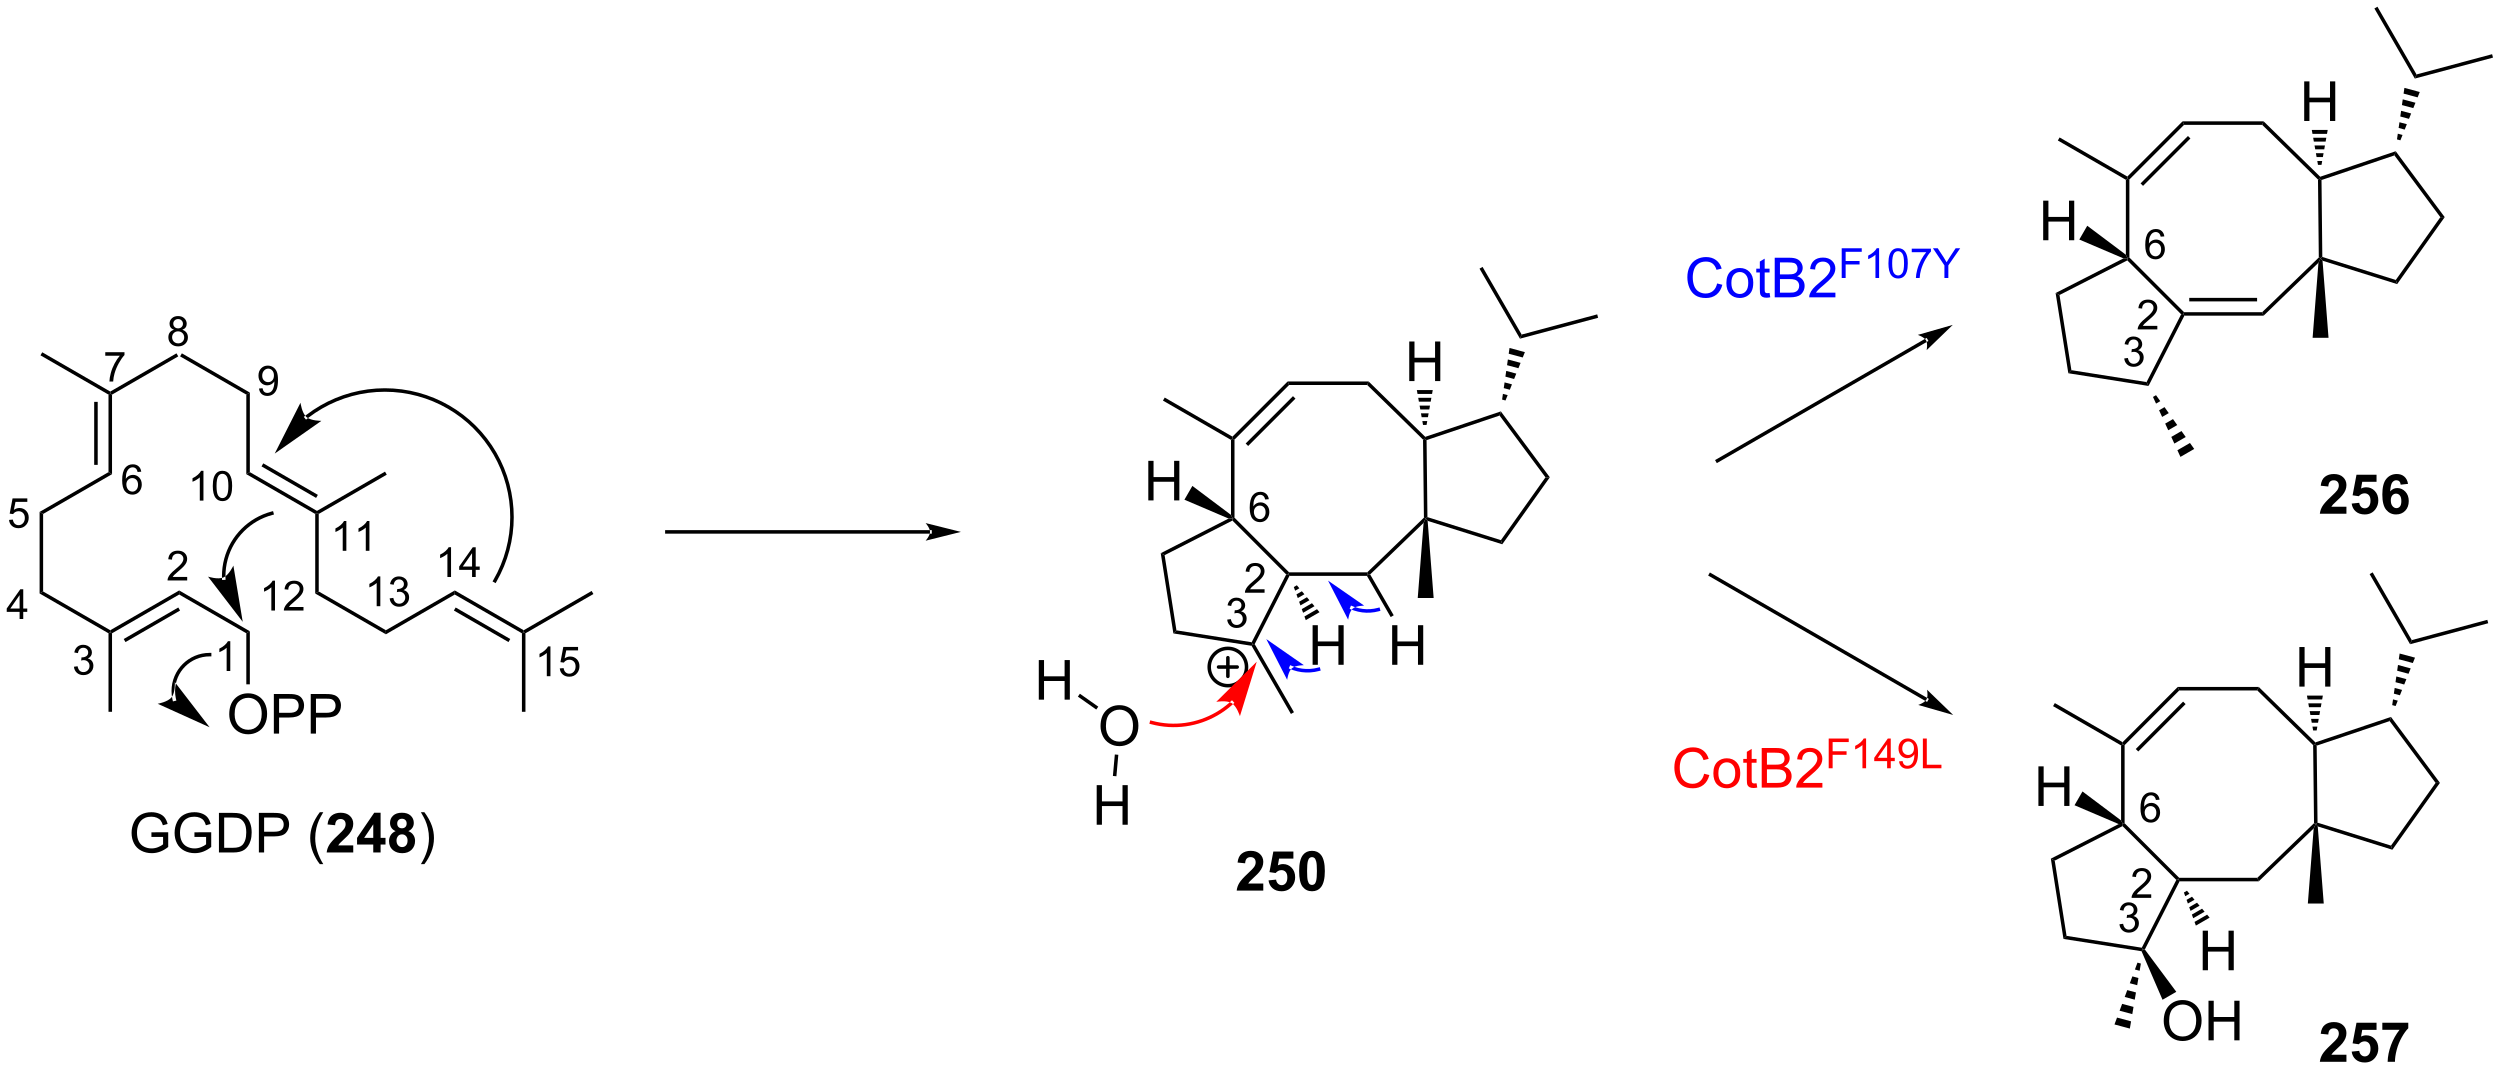 <?xml version="1.0" encoding="UTF-8"?>
<!DOCTYPE svg PUBLIC '-//W3C//DTD SVG 1.0//EN'
          'http://www.w3.org/TR/2001/REC-SVG-20010904/DTD/svg10.dtd'>
<svg stroke-dasharray="none" shape-rendering="auto" xmlns="http://www.w3.org/2000/svg" font-family="'Dialog'" text-rendering="auto" width="992" fill-opacity="1" color-interpolation="auto" color-rendering="auto" preserveAspectRatio="xMidYMid meet" font-size="12px" viewBox="0 0 992 425" fill="black" xmlns:xlink="http://www.w3.org/1999/xlink" stroke="black" image-rendering="auto" stroke-miterlimit="10" stroke-linecap="square" stroke-linejoin="miter" font-style="normal" stroke-width="1" height="425" stroke-dashoffset="0" font-weight="normal" stroke-opacity="1"
><!--Generated by the Batik Graphics2D SVG Generator--><defs id="genericDefs"
  /><g
  ><defs id="defs1"
    ><clipPath clipPathUnits="userSpaceOnUse" id="clipPath1"
      ><path d="M0.711 0.633 L372.662 0.633 L372.662 159.727 L0.711 159.727 L0.711 0.633 Z"
      /></clipPath
      ><clipPath clipPathUnits="userSpaceOnUse" id="clipPath2"
      ><path d="M7.55 39.593 L7.55 194.264 L369.158 194.264 L369.158 39.593 Z"
      /></clipPath
    ></defs
    ><g transform="scale(2.667,2.667) translate(-0.711,-0.633) matrix(1.029,0,0,1.029,-7.054,-40.093)"
    ><path d="M191 111.756 L190.474 111.797 Q190.404 111.486 190.275 111.346 Q190.062 111.121 189.748 111.121 Q189.496 111.121 189.306 111.262 Q189.056 111.444 188.912 111.793 Q188.769 112.141 188.763 112.785 Q188.955 112.494 189.23 112.354 Q189.505 112.213 189.806 112.213 Q190.333 112.213 190.705 112.602 Q191.076 112.99 191.076 113.606 Q191.076 114.01 190.9 114.358 Q190.726 114.703 190.421 114.889 Q190.117 115.074 189.73 115.074 Q189.072 115.074 188.656 114.59 Q188.24 114.104 188.24 112.99 Q188.24 111.744 188.699 111.18 Q189.101 110.688 189.781 110.688 Q190.287 110.688 190.611 110.973 Q190.935 111.256 191 111.756 ZM188.845 113.608 Q188.845 113.881 188.96 114.131 Q189.078 114.379 189.285 114.51 Q189.494 114.639 189.722 114.639 Q190.056 114.639 190.296 114.369 Q190.537 114.1 190.537 113.637 Q190.537 113.192 190.298 112.936 Q190.062 112.68 189.701 112.68 Q189.343 112.68 189.093 112.936 Q188.845 113.192 188.845 113.608 Z" stroke="none" clip-path="url(#clipPath2)"
    /></g
    ><g transform="matrix(2.743,0,0,2.743,-20.708,-108.602)"
    ><path d="M190.481 124.833 L190.481 125.34 L187.641 125.34 Q187.636 125.149 187.704 124.973 Q187.811 124.684 188.05 124.403 Q188.29 124.122 188.741 123.752 Q189.44 123.178 189.686 122.842 Q189.932 122.506 189.932 122.208 Q189.932 121.895 189.708 121.68 Q189.485 121.463 189.124 121.463 Q188.743 121.463 188.514 121.692 Q188.286 121.921 188.284 122.325 L187.741 122.27 Q187.798 121.663 188.161 121.346 Q188.524 121.028 189.136 121.028 Q189.755 121.028 190.114 121.372 Q190.475 121.713 190.475 122.219 Q190.475 122.477 190.37 122.727 Q190.264 122.975 190.018 123.251 Q189.774 123.526 189.206 124.006 Q188.731 124.405 188.596 124.547 Q188.462 124.69 188.374 124.833 L190.481 124.833 Z" stroke="none" clip-path="url(#clipPath2)"
    /></g
    ><g transform="matrix(2.743,0,0,2.743,-20.708,-108.602)"
    ><path d="M185.074 129.226 L185.602 129.155 Q185.694 129.605 185.91 129.802 Q186.129 129.999 186.444 129.999 Q186.815 129.999 187.071 129.741 Q187.328 129.483 187.328 129.103 Q187.328 128.739 187.09 128.505 Q186.854 128.269 186.487 128.269 Q186.338 128.269 186.115 128.327 L186.174 127.864 Q186.227 127.87 186.258 127.87 Q186.596 127.87 186.865 127.694 Q187.135 127.519 187.135 127.151 Q187.135 126.862 186.938 126.673 Q186.742 126.481 186.432 126.481 Q186.123 126.481 185.918 126.675 Q185.713 126.868 185.655 127.255 L185.127 127.161 Q185.225 126.63 185.567 126.339 Q185.91 126.048 186.42 126.048 Q186.772 126.048 187.067 126.198 Q187.363 126.349 187.52 126.61 Q187.676 126.87 187.676 127.163 Q187.676 127.442 187.526 127.671 Q187.377 127.9 187.084 128.034 Q187.465 128.122 187.676 128.399 Q187.887 128.675 187.887 129.091 Q187.887 129.653 187.477 130.046 Q187.067 130.437 186.44 130.437 Q185.875 130.437 185.5 130.101 Q185.127 129.763 185.074 129.226 Z" stroke="none" clip-path="url(#clipPath2)"
    /></g
    ><g transform="matrix(2.743,0,0,2.743,-20.708,-108.602)"
    ><path d="M87.176 137.41 L86.649 137.41 L86.649 134.049 Q86.458 134.231 86.149 134.412 Q85.84 134.594 85.594 134.686 L85.594 134.176 Q86.036 133.967 86.366 133.672 Q86.698 133.375 86.837 133.098 L87.176 133.098 L87.176 137.41 ZM88.527 136.285 L89.08 136.238 Q89.142 136.643 89.365 136.846 Q89.589 137.049 89.906 137.049 Q90.287 137.049 90.55 136.762 Q90.814 136.475 90.814 136 Q90.814 135.549 90.56 135.289 Q90.308 135.028 89.898 135.028 Q89.642 135.028 89.437 135.145 Q89.232 135.26 89.115 135.444 L88.621 135.379 L89.037 133.174 L91.171 133.174 L91.171 133.678 L89.459 133.678 L89.226 134.832 Q89.613 134.563 90.039 134.563 Q90.601 134.563 90.988 134.953 Q91.375 135.342 91.375 135.953 Q91.375 136.537 91.035 136.961 Q90.621 137.485 89.906 137.485 Q89.32 137.485 88.949 137.156 Q88.58 136.826 88.527 136.285 Z" stroke="none" clip-path="url(#clipPath2)"
    /></g
    ><g transform="matrix(2.743,0,0,2.743,-20.708,-108.602)"
    ><path d="M72.797 123.058 L72.27 123.058 L72.27 119.697 Q72.079 119.878 71.77 120.06 Q71.462 120.242 71.216 120.333 L71.216 119.823 Q71.657 119.615 71.987 119.32 Q72.319 119.023 72.458 118.745 L72.797 118.745 L72.797 123.058 ZM75.838 123.058 L75.838 122.029 L73.974 122.029 L73.974 121.546 L75.935 118.763 L76.365 118.763 L76.365 121.546 L76.945 121.546 L76.945 122.029 L76.365 122.029 L76.365 123.058 L75.838 123.058 ZM75.838 121.546 L75.838 119.609 L74.494 121.546 L75.838 121.546 Z" stroke="none" clip-path="url(#clipPath2)"
    /></g
    ><g transform="matrix(2.743,0,0,2.743,-20.708,-108.602)"
    ><path d="M62.566 127.287 L62.039 127.287 L62.039 123.926 Q61.848 124.107 61.539 124.289 Q61.23 124.471 60.984 124.562 L60.984 124.053 Q61.426 123.844 61.756 123.549 Q62.088 123.252 62.227 122.975 L62.566 122.975 L62.566 127.287 ZM63.919 126.152 L64.446 126.082 Q64.538 126.531 64.755 126.728 Q64.974 126.926 65.288 126.926 Q65.659 126.926 65.915 126.668 Q66.173 126.41 66.173 126.029 Q66.173 125.666 65.934 125.432 Q65.698 125.195 65.331 125.195 Q65.183 125.195 64.96 125.254 L65.019 124.791 Q65.071 124.797 65.103 124.797 Q65.44 124.797 65.71 124.621 Q65.979 124.445 65.979 124.078 Q65.979 123.789 65.782 123.6 Q65.587 123.408 65.276 123.408 Q64.968 123.408 64.763 123.602 Q64.558 123.795 64.499 124.182 L63.972 124.088 Q64.069 123.557 64.411 123.266 Q64.755 122.975 65.265 122.975 Q65.616 122.975 65.911 123.125 Q66.208 123.275 66.364 123.537 Q66.52 123.797 66.52 124.09 Q66.52 124.369 66.37 124.598 Q66.222 124.826 65.929 124.961 Q66.309 125.049 66.52 125.326 Q66.731 125.602 66.731 126.018 Q66.731 126.58 66.321 126.973 Q65.911 127.363 65.284 127.363 Q64.72 127.363 64.345 127.027 Q63.972 126.689 63.919 126.152 Z" stroke="none" clip-path="url(#clipPath2)"
    /></g
    ><g transform="matrix(2.743,0,0,2.743,-20.708,-108.602)"
    ><path d="M47.329 127.907 L46.802 127.907 L46.802 124.546 Q46.61 124.728 46.302 124.909 Q45.993 125.091 45.747 125.183 L45.747 124.673 Q46.188 124.464 46.519 124.169 Q46.851 123.872 46.989 123.595 L47.329 123.595 L47.329 127.907 ZM51.451 127.4 L51.451 127.907 L48.611 127.907 Q48.605 127.716 48.674 127.54 Q48.781 127.251 49.02 126.97 Q49.26 126.689 49.711 126.319 Q50.41 125.745 50.656 125.409 Q50.902 125.073 50.902 124.775 Q50.902 124.462 50.678 124.247 Q50.455 124.03 50.094 124.03 Q49.713 124.03 49.484 124.259 Q49.256 124.487 49.254 124.892 L48.711 124.837 Q48.768 124.23 49.131 123.913 Q49.494 123.595 50.105 123.595 Q50.725 123.595 51.084 123.939 Q51.445 124.28 51.445 124.786 Q51.445 125.044 51.34 125.294 Q51.234 125.542 50.988 125.817 Q50.744 126.093 50.176 126.573 Q49.701 126.972 49.566 127.114 Q49.432 127.257 49.344 127.4 L51.451 127.4 Z" stroke="none" clip-path="url(#clipPath2)"
    /></g
    ><g transform="matrix(2.743,0,0,2.743,-20.708,-108.602)"
    ><path d="M57.653 119.274 L57.126 119.274 L57.126 115.912 Q56.934 116.094 56.626 116.276 Q56.317 116.457 56.071 116.549 L56.071 116.039 Q56.512 115.83 56.843 115.535 Q57.175 115.239 57.313 114.961 L57.653 114.961 L57.653 119.274 ZM60.99 119.274 L60.463 119.274 L60.463 115.912 Q60.271 116.094 59.963 116.276 Q59.654 116.457 59.408 116.549 L59.408 116.039 Q59.849 115.83 60.179 115.535 Q60.511 115.239 60.65 114.961 L60.99 114.961 L60.99 119.274 Z" stroke="none" clip-path="url(#clipPath2)"
    /></g
    ><g transform="matrix(2.743,0,0,2.743,-20.708,-108.602)"
    ><path d="M36.98 112.01 L36.452 112.01 L36.452 108.648 Q36.261 108.83 35.952 109.012 Q35.644 109.193 35.398 109.285 L35.398 108.775 Q35.839 108.566 36.169 108.271 Q36.501 107.974 36.64 107.697 L36.98 107.697 L36.98 112.01 ZM38.33 109.891 Q38.33 109.129 38.486 108.666 Q38.643 108.201 38.951 107.949 Q39.262 107.697 39.731 107.697 Q40.076 107.697 40.336 107.836 Q40.598 107.974 40.768 108.238 Q40.938 108.5 41.033 108.877 Q41.131 109.252 41.131 109.891 Q41.131 110.646 40.975 111.111 Q40.82 111.576 40.51 111.83 Q40.201 112.084 39.731 112.084 Q39.109 112.084 38.754 111.637 Q38.33 111.101 38.33 109.891 ZM38.871 109.891 Q38.871 110.949 39.119 111.299 Q39.367 111.648 39.731 111.648 Q40.094 111.648 40.34 111.297 Q40.588 110.945 40.588 109.891 Q40.588 108.83 40.34 108.482 Q40.094 108.133 39.725 108.133 Q39.361 108.133 39.145 108.441 Q38.871 108.834 38.871 109.891 Z" stroke="none" clip-path="url(#clipPath2)"
    /></g
    ><g transform="matrix(2.743,0,0,2.743,-20.708,-108.602)"
    ><path d="M45.017 95.799 L45.525 95.752 Q45.59 96.11 45.771 96.272 Q45.953 96.432 46.236 96.432 Q46.48 96.432 46.662 96.321 Q46.845 96.21 46.962 96.024 Q47.08 95.838 47.158 95.522 Q47.238 95.206 47.238 94.877 Q47.238 94.842 47.236 94.772 Q47.078 95.024 46.802 95.18 Q46.529 95.337 46.211 95.337 Q45.677 95.337 45.308 94.95 Q44.939 94.563 44.939 93.93 Q44.939 93.278 45.324 92.879 Q45.709 92.481 46.289 92.481 Q46.709 92.481 47.054 92.708 Q47.402 92.932 47.582 93.35 Q47.763 93.766 47.763 94.557 Q47.763 95.381 47.584 95.87 Q47.406 96.356 47.052 96.612 Q46.699 96.868 46.224 96.868 Q45.72 96.868 45.4 96.588 Q45.082 96.307 45.017 95.799 ZM47.177 93.905 Q47.177 93.45 46.935 93.184 Q46.693 92.916 46.353 92.916 Q46.002 92.916 45.74 93.204 Q45.48 93.491 45.48 93.948 Q45.48 94.358 45.728 94.616 Q45.976 94.872 46.34 94.872 Q46.705 94.872 46.941 94.616 Q47.177 94.358 47.177 93.905 Z" stroke="none" clip-path="url(#clipPath2)"
    /></g
    ><g transform="matrix(2.743,0,0,2.743,-20.708,-108.602)"
    ><path d="M32.72 87.296 Q32.392 87.177 32.234 86.954 Q32.076 86.732 32.076 86.421 Q32.076 85.952 32.412 85.634 Q32.749 85.314 33.31 85.314 Q33.873 85.314 34.214 85.64 Q34.558 85.966 34.558 86.435 Q34.558 86.734 34.4 86.956 Q34.244 87.177 33.925 87.296 Q34.32 87.425 34.527 87.712 Q34.734 87.999 34.734 88.398 Q34.734 88.948 34.343 89.325 Q33.955 89.7 33.318 89.7 Q32.683 89.7 32.292 89.323 Q31.904 88.947 31.904 88.384 Q31.904 87.964 32.115 87.683 Q32.328 87.4 32.72 87.296 ZM32.615 86.403 Q32.615 86.708 32.81 86.902 Q33.007 87.095 33.322 87.095 Q33.626 87.095 33.82 86.903 Q34.015 86.71 34.015 86.433 Q34.015 86.142 33.814 85.945 Q33.615 85.747 33.316 85.747 Q33.013 85.747 32.814 85.941 Q32.615 86.134 32.615 86.403 ZM32.445 88.386 Q32.445 88.612 32.552 88.823 Q32.66 89.034 32.87 89.15 Q33.081 89.265 33.324 89.265 Q33.703 89.265 33.949 89.023 Q34.195 88.778 34.195 88.403 Q34.195 88.023 33.941 87.775 Q33.687 87.525 33.306 87.525 Q32.935 87.525 32.689 87.771 Q32.445 88.017 32.445 88.386 Z" stroke="none" clip-path="url(#clipPath2)"
    /></g
    ><g transform="matrix(2.743,0,0,2.743,-20.708,-108.602)"
    ><path d="M22.778 91.052 L22.778 90.544 L25.557 90.544 L25.557 90.954 Q25.147 91.392 24.745 92.117 Q24.342 92.839 24.122 93.603 Q23.963 94.142 23.92 94.785 L23.378 94.785 Q23.387 94.277 23.577 93.56 Q23.768 92.841 24.124 92.175 Q24.479 91.509 24.881 91.052 L22.778 91.052 Z" stroke="none" clip-path="url(#clipPath2)"
    /></g
    ><g transform="matrix(2.743,0,0,2.743,-20.708,-108.602)"
    ><path d="M27.981 107.828 L27.455 107.869 Q27.385 107.558 27.256 107.418 Q27.043 107.193 26.729 107.193 Q26.477 107.193 26.287 107.334 Q26.037 107.515 25.893 107.865 Q25.75 108.212 25.744 108.857 Q25.936 108.566 26.211 108.425 Q26.487 108.285 26.787 108.285 Q27.315 108.285 27.686 108.673 Q28.057 109.062 28.057 109.677 Q28.057 110.082 27.881 110.429 Q27.707 110.775 27.403 110.96 Q27.098 111.146 26.711 111.146 Q26.053 111.146 25.637 110.662 Q25.221 110.175 25.221 109.062 Q25.221 107.816 25.68 107.251 Q26.082 106.759 26.762 106.759 Q27.268 106.759 27.592 107.044 Q27.916 107.328 27.981 107.828 ZM25.826 109.679 Q25.826 109.953 25.942 110.203 Q26.059 110.451 26.266 110.582 Q26.475 110.71 26.703 110.71 Q27.037 110.71 27.278 110.441 Q27.518 110.171 27.518 109.709 Q27.518 109.263 27.28 109.007 Q27.043 108.751 26.682 108.751 Q26.325 108.751 26.075 109.007 Q25.826 109.263 25.826 109.679 Z" stroke="none" clip-path="url(#clipPath2)"
    /></g
    ><g transform="matrix(2.743,0,0,2.743,-20.708,-108.602)"
    ><path d="M8.856 114.802 L9.409 114.755 Q9.471 115.159 9.694 115.362 Q9.919 115.565 10.235 115.565 Q10.616 115.565 10.88 115.278 Q11.143 114.991 11.143 114.516 Q11.143 114.065 10.889 113.805 Q10.637 113.544 10.227 113.544 Q9.971 113.544 9.766 113.661 Q9.561 113.776 9.444 113.96 L8.95 113.895 L9.366 111.69 L11.501 111.69 L11.501 112.194 L9.788 112.194 L9.555 113.349 Q9.942 113.079 10.368 113.079 Q10.93 113.079 11.317 113.47 Q11.704 113.858 11.704 114.47 Q11.704 115.054 11.364 115.477 Q10.95 116.001 10.235 116.001 Q9.649 116.001 9.278 115.673 Q8.909 115.343 8.856 114.802 Z" stroke="none" clip-path="url(#clipPath2)"
    /></g
    ><g transform="matrix(2.743,0,0,2.743,-20.708,-108.602)"
    ><path d="M10.385 129.132 L10.385 128.103 L8.522 128.103 L8.522 127.62 L10.483 124.837 L10.912 124.837 L10.912 127.62 L11.492 127.62 L11.492 128.103 L10.912 128.103 L10.912 129.132 L10.385 129.132 ZM10.385 127.62 L10.385 125.683 L9.041 127.62 L10.385 127.62 Z" stroke="none" clip-path="url(#clipPath2)"
    /></g
    ><g transform="matrix(2.743,0,0,2.743,-20.708,-108.602)"
    ><path d="M18.245 136.043 L18.773 135.973 Q18.864 136.422 19.081 136.62 Q19.3 136.817 19.614 136.817 Q19.985 136.817 20.241 136.559 Q20.499 136.301 20.499 135.92 Q20.499 135.557 20.261 135.323 Q20.024 135.086 19.657 135.086 Q19.509 135.086 19.286 135.145 L19.345 134.682 Q19.398 134.688 19.429 134.688 Q19.767 134.688 20.036 134.512 Q20.306 134.336 20.306 133.969 Q20.306 133.68 20.108 133.491 Q19.913 133.299 19.603 133.299 Q19.294 133.299 19.089 133.493 Q18.884 133.686 18.825 134.073 L18.298 133.979 Q18.395 133.448 18.737 133.157 Q19.081 132.866 19.591 132.866 Q19.942 132.866 20.237 133.016 Q20.534 133.167 20.691 133.428 Q20.847 133.688 20.847 133.981 Q20.847 134.26 20.696 134.489 Q20.548 134.717 20.255 134.852 Q20.636 134.94 20.847 135.217 Q21.058 135.493 21.058 135.909 Q21.058 136.471 20.648 136.864 Q20.237 137.254 19.61 137.254 Q19.046 137.254 18.671 136.918 Q18.298 136.581 18.245 136.043 Z" stroke="none" clip-path="url(#clipPath2)"
    /></g
    ><g transform="matrix(2.743,0,0,2.743,-20.708,-108.602)"
    ><path d="M34.628 123.055 L34.628 123.563 L31.788 123.563 Q31.782 123.372 31.85 123.196 Q31.958 122.907 32.196 122.626 Q32.436 122.344 32.888 121.975 Q33.587 121.401 33.833 121.065 Q34.079 120.729 34.079 120.43 Q34.079 120.118 33.854 119.903 Q33.632 119.686 33.27 119.686 Q32.889 119.686 32.661 119.915 Q32.432 120.143 32.431 120.548 L31.888 120.493 Q31.944 119.885 32.307 119.569 Q32.671 119.251 33.282 119.251 Q33.901 119.251 34.261 119.594 Q34.622 119.936 34.622 120.442 Q34.622 120.7 34.517 120.95 Q34.411 121.198 34.165 121.473 Q33.921 121.749 33.352 122.229 Q32.878 122.628 32.743 122.77 Q32.608 122.913 32.52 123.055 L34.628 123.055 Z" stroke="none" clip-path="url(#clipPath2)"
    /></g
    ><g transform="matrix(2.743,0,0,2.743,-20.708,-108.602)"
    ><path d="M40.862 136.658 L40.335 136.658 L40.335 133.297 Q40.144 133.478 39.835 133.66 Q39.526 133.841 39.28 133.933 L39.28 133.423 Q39.722 133.214 40.052 132.92 Q40.384 132.623 40.523 132.345 L40.862 132.345 L40.862 136.658 Z" stroke="none" clip-path="url(#clipPath2)"
    /></g
    ><g transform="matrix(2.743,0,0,2.743,-20.708,-108.602)"
    ><path d="M320.64 73.789 L320.114 73.83 Q320.044 73.52 319.915 73.379 Q319.702 73.155 319.388 73.155 Q319.136 73.155 318.946 73.295 Q318.696 73.477 318.552 73.826 Q318.409 74.174 318.403 74.819 Q318.595 74.528 318.87 74.387 Q319.146 74.246 319.446 74.246 Q319.974 74.246 320.345 74.635 Q320.716 75.024 320.716 75.639 Q320.716 76.043 320.54 76.391 Q320.366 76.737 320.062 76.922 Q319.757 77.108 319.37 77.108 Q318.712 77.108 318.296 76.623 Q317.88 76.137 317.88 75.024 Q317.88 73.778 318.339 73.213 Q318.741 72.721 319.421 72.721 Q319.927 72.721 320.251 73.006 Q320.575 73.289 320.64 73.789 ZM318.485 75.641 Q318.485 75.914 318.601 76.164 Q318.718 76.412 318.925 76.543 Q319.134 76.672 319.362 76.672 Q319.696 76.672 319.937 76.403 Q320.177 76.133 320.177 75.67 Q320.177 75.225 319.939 74.969 Q319.702 74.713 319.341 74.713 Q318.983 74.713 318.733 74.969 Q318.485 75.225 318.485 75.641 Z" stroke="none" clip-path="url(#clipPath2)"
    /></g
    ><g transform="matrix(2.743,0,0,2.743,-20.708,-108.602)"
    ><path d="M319.626 86.736 L319.626 87.243 L316.786 87.243 Q316.78 87.052 316.849 86.876 Q316.956 86.587 317.195 86.306 Q317.435 86.025 317.886 85.655 Q318.585 85.081 318.831 84.745 Q319.077 84.409 319.077 84.111 Q319.077 83.798 318.853 83.583 Q318.63 83.366 318.269 83.366 Q317.888 83.366 317.659 83.595 Q317.431 83.823 317.429 84.228 L316.886 84.173 Q316.942 83.566 317.306 83.249 Q317.669 82.931 318.28 82.931 Q318.899 82.931 319.259 83.275 Q319.62 83.616 319.62 84.122 Q319.62 84.38 319.515 84.63 Q319.409 84.878 319.163 85.153 Q318.919 85.429 318.351 85.909 Q317.876 86.308 317.741 86.45 Q317.607 86.593 317.519 86.736 L319.626 86.736 Z" stroke="none" clip-path="url(#clipPath2)"
    /></g
    ><g transform="matrix(2.743,0,0,2.743,-20.708,-108.602)"
    ><path d="M314.839 91.446 L315.367 91.376 Q315.458 91.825 315.675 92.022 Q315.894 92.22 316.208 92.22 Q316.579 92.22 316.835 91.962 Q317.093 91.704 317.093 91.323 Q317.093 90.96 316.855 90.725 Q316.619 90.489 316.251 90.489 Q316.103 90.489 315.88 90.548 L315.939 90.085 Q315.992 90.091 316.023 90.091 Q316.361 90.091 316.63 89.915 Q316.9 89.739 316.9 89.372 Q316.9 89.083 316.702 88.894 Q316.507 88.702 316.197 88.702 Q315.888 88.702 315.683 88.895 Q315.478 89.089 315.419 89.475 L314.892 89.382 Q314.99 88.85 315.332 88.559 Q315.675 88.269 316.185 88.269 Q316.536 88.269 316.832 88.419 Q317.128 88.569 317.285 88.831 Q317.441 89.091 317.441 89.384 Q317.441 89.663 317.29 89.891 Q317.142 90.12 316.849 90.255 Q317.23 90.343 317.441 90.62 Q317.652 90.895 317.652 91.311 Q317.652 91.874 317.242 92.266 Q316.832 92.657 316.204 92.657 Q315.64 92.657 315.265 92.321 Q314.892 91.983 314.839 91.446 Z" stroke="none" clip-path="url(#clipPath2)"
    /></g
    ><g transform="matrix(2.743,0,0,2.743,-20.708,-108.602)"
    ><path d="M319.949 155.276 L319.424 155.317 Q319.353 155.006 319.224 154.866 Q319.012 154.641 318.697 154.641 Q318.445 154.641 318.256 154.782 Q318.006 154.963 317.861 155.313 Q317.719 155.661 317.713 156.305 Q317.904 156.014 318.18 155.873 Q318.455 155.733 318.756 155.733 Q319.283 155.733 319.654 156.121 Q320.025 156.51 320.025 157.125 Q320.025 157.53 319.849 157.877 Q319.676 158.223 319.371 158.409 Q319.066 158.594 318.68 158.594 Q318.021 158.594 317.605 158.11 Q317.189 157.623 317.189 156.51 Q317.189 155.264 317.648 154.7 Q318.051 154.207 318.73 154.207 Q319.236 154.207 319.56 154.493 Q319.885 154.776 319.949 155.276 ZM317.795 157.127 Q317.795 157.401 317.91 157.651 Q318.027 157.899 318.234 158.03 Q318.443 158.159 318.672 158.159 Q319.006 158.159 319.246 157.889 Q319.486 157.619 319.486 157.157 Q319.486 156.711 319.248 156.455 Q319.012 156.2 318.65 156.2 Q318.293 156.2 318.043 156.455 Q317.795 156.711 317.795 157.127 Z" stroke="none" clip-path="url(#clipPath2)"
    /></g
    ><g transform="matrix(2.743,0,0,2.743,-20.708,-108.602)"
    ><path d="M318.743 168.967 L318.743 169.475 L315.903 169.475 Q315.897 169.284 315.966 169.108 Q316.073 168.819 316.311 168.537 Q316.552 168.256 317.003 167.887 Q317.702 167.313 317.948 166.977 Q318.194 166.641 318.194 166.342 Q318.194 166.03 317.969 165.815 Q317.747 165.598 317.386 165.598 Q317.005 165.598 316.776 165.827 Q316.548 166.055 316.546 166.459 L316.003 166.405 Q316.059 165.797 316.423 165.481 Q316.786 165.162 317.397 165.162 Q318.016 165.162 318.376 165.506 Q318.737 165.848 318.737 166.354 Q318.737 166.612 318.632 166.862 Q318.526 167.11 318.28 167.385 Q318.036 167.66 317.468 168.141 Q316.993 168.539 316.858 168.682 Q316.723 168.825 316.636 168.967 L318.743 168.967 Z" stroke="none" clip-path="url(#clipPath2)"
    /></g
    ><g transform="matrix(2.743,0,0,2.743,-20.708,-108.602)"
    ><path d="M314.149 173.297 L314.676 173.227 Q314.768 173.676 314.985 173.873 Q315.203 174.071 315.518 174.071 Q315.889 174.071 316.145 173.813 Q316.403 173.555 316.403 173.174 Q316.403 172.811 316.164 172.577 Q315.928 172.34 315.561 172.34 Q315.412 172.34 315.19 172.399 L315.248 171.936 Q315.301 171.942 315.332 171.942 Q315.67 171.942 315.94 171.766 Q316.209 171.59 316.209 171.223 Q316.209 170.934 316.012 170.744 Q315.817 170.553 315.506 170.553 Q315.198 170.553 314.993 170.746 Q314.787 170.94 314.729 171.327 L314.202 171.233 Q314.299 170.702 314.641 170.411 Q314.985 170.119 315.494 170.119 Q315.846 170.119 316.141 170.27 Q316.438 170.42 316.594 170.682 Q316.75 170.942 316.75 171.235 Q316.75 171.514 316.6 171.743 Q316.452 171.971 316.159 172.106 Q316.539 172.194 316.75 172.471 Q316.961 172.746 316.961 173.162 Q316.961 173.725 316.551 174.118 Q316.141 174.508 315.514 174.508 Q314.95 174.508 314.575 174.172 Q314.202 173.834 314.149 173.297 Z" stroke="none" clip-path="url(#clipPath2)"
    /></g
    ><g transform="matrix(2.743,0,0,2.743,-20.708,-108.602)"
    ><path d="M83.05 131.203 L83.305 131.056 L83.561 131.203 L83.561 142.564 L83.05 142.564 Z" stroke="none" clip-path="url(#clipPath2)"
    /></g
    ><g transform="matrix(2.743,0,0,2.743,-20.708,-108.602)"
    ><path d="M83.561 131.203 L83.305 131.056 L83.305 130.761 L93.135 125.08 L93.391 125.522 Z" stroke="none" clip-path="url(#clipPath2)"
    /></g
    ><g transform="matrix(2.743,0,0,2.743,-20.708,-108.602)"
    ><path d="M83.305 130.761 L83.305 131.056 L83.05 131.203 L73.338 125.596 L73.338 125.007 ZM81.361 132.031 L73.466 127.472 L73.21 127.914 L81.106 132.473 Z" stroke="none" clip-path="url(#clipPath2)"
    /></g
    ><g transform="matrix(2.743,0,0,2.743,-20.708,-108.602)"
    ><path d="M73.338 125.007 L73.338 125.596 L63.37 131.35 L63.37 130.761 Z" stroke="none" clip-path="url(#clipPath2)"
    /></g
    ><g transform="matrix(2.743,0,0,2.743,-20.708,-108.602)"
    ><path d="M63.37 130.761 L63.37 131.35 L53.148 125.448 L53.658 125.154 Z" stroke="none" clip-path="url(#clipPath2)"
    /></g
    ><g transform="matrix(2.743,0,0,2.743,-20.708,-108.602)"
    ><path d="M53.658 125.154 L53.148 125.448 L53.148 113.94 L53.403 113.793 L53.658 113.94 Z" stroke="none" clip-path="url(#clipPath2)"
    /></g
    ><g transform="matrix(2.743,0,0,2.743,-20.708,-108.602)"
    ><path d="M53.658 113.94 L53.403 113.793 L53.403 113.498 L63.243 107.817 L63.498 108.259 Z" stroke="none" clip-path="url(#clipPath2)"
    /></g
    ><g transform="matrix(2.743,0,0,2.743,-20.708,-108.602)"
    ><path d="M53.403 113.498 L53.403 113.793 L53.148 113.94 L43.18 108.186 L43.691 107.891 ZM53.531 111.18 L45.635 106.621 L45.38 107.063 L53.276 111.621 Z" stroke="none" clip-path="url(#clipPath2)"
    /></g
    ><g transform="matrix(2.743,0,0,2.743,-20.708,-108.602)"
    ><path d="M43.691 107.891 L43.18 108.186 L43.18 96.677 L43.691 96.382 Z" stroke="none" clip-path="url(#clipPath2)"
    /></g
    ><g transform="matrix(2.743,0,0,2.743,-20.708,-108.602)"
    ><path d="M43.691 96.382 L43.18 96.677 L33.602 91.147 L33.857 90.705 Z" stroke="none" clip-path="url(#clipPath2)"
    /></g
    ><g transform="matrix(2.743,0,0,2.743,-20.708,-108.602)"
    ><path d="M33.079 90.705 L33.334 91.147 L23.756 96.677 L23.5 96.53 L23.5 96.235 Z" stroke="none" clip-path="url(#clipPath2)"
    /></g
    ><g transform="matrix(2.743,0,0,2.743,-20.708,-108.602)"
    ><path d="M23.5 96.235 L23.5 96.53 L23.245 96.677 L13.405 90.996 L13.661 90.554 Z" stroke="none" clip-path="url(#clipPath2)"
    /></g
    ><g transform="matrix(2.743,0,0,2.743,-20.708,-108.602)"
    ><path d="M23.245 96.677 L23.5 96.53 L23.756 96.677 L23.756 108.186 L23.245 107.891 ZM21.174 97.726 L21.174 106.842 L21.684 106.842 L21.684 97.726 Z" stroke="none" clip-path="url(#clipPath2)"
    /></g
    ><g transform="matrix(2.743,0,0,2.743,-20.708,-108.602)"
    ><path d="M23.245 107.891 L23.756 108.186 L13.788 113.94 L13.278 113.645 Z" stroke="none" clip-path="url(#clipPath2)"
    /></g
    ><g transform="matrix(2.743,0,0,2.743,-20.708,-108.602)"
    ><path d="M13.278 113.645 L13.788 113.94 L13.788 125.154 L13.278 125.448 Z" stroke="none" clip-path="url(#clipPath2)"
    /></g
    ><g transform="matrix(2.743,0,0,2.743,-20.708,-108.602)"
    ><path d="M13.278 125.448 L13.788 125.154 L23.5 130.761 L23.5 131.056 L23.245 131.203 Z" stroke="none" clip-path="url(#clipPath2)"
    /></g
    ><g transform="matrix(2.743,0,0,2.743,-20.708,-108.602)"
    ><path d="M23.245 131.203 L23.5 131.056 L23.756 131.203 L23.756 142.564 L23.245 142.564 Z" stroke="none" clip-path="url(#clipPath2)"
    /></g
    ><g transform="matrix(2.743,0,0,2.743,-20.708,-108.602)"
    ><path d="M23.756 131.203 L23.5 131.056 L23.5 130.761 L33.468 125.007 L33.468 125.596 ZM25.7 132.473 L33.596 127.914 L33.34 127.472 L25.445 132.031 Z" stroke="none" clip-path="url(#clipPath2)"
    /></g
    ><g transform="matrix(2.743,0,0,2.743,-20.708,-108.602)"
    ><path d="M33.468 125.596 L33.468 125.007 L43.691 130.908 L43.18 131.203 Z" stroke="none" clip-path="url(#clipPath2)"
    /></g
    ><g transform="matrix(2.743,0,0,2.743,-20.708,-108.602)"
    ><path d="M40.712 142.925 Q40.712 141.498 41.478 140.693 Q42.243 139.886 43.454 139.886 Q44.246 139.886 44.882 140.266 Q45.52 140.644 45.853 141.321 Q46.189 141.998 46.189 142.857 Q46.189 143.73 45.837 144.417 Q45.486 145.105 44.84 145.459 Q44.197 145.813 43.449 145.813 Q42.642 145.813 42.004 145.423 Q41.368 145.029 41.04 144.355 Q40.712 143.678 40.712 142.925 ZM41.493 142.936 Q41.493 143.972 42.048 144.568 Q42.605 145.162 43.447 145.162 Q44.301 145.162 44.853 144.561 Q45.407 143.959 45.407 142.855 Q45.407 142.154 45.171 141.633 Q44.934 141.113 44.478 140.826 Q44.025 140.537 43.457 140.537 Q42.652 140.537 42.072 141.092 Q41.493 141.644 41.493 142.936 ZM47.164 145.714 L47.164 139.988 L49.325 139.988 Q49.896 139.988 50.195 140.042 Q50.617 140.113 50.901 140.311 Q51.188 140.506 51.362 140.863 Q51.536 141.217 51.536 141.644 Q51.536 142.373 51.07 142.881 Q50.607 143.386 49.391 143.386 L47.922 143.386 L47.922 145.714 L47.164 145.714 ZM47.922 142.709 L49.404 142.709 Q50.138 142.709 50.445 142.436 Q50.755 142.162 50.755 141.667 Q50.755 141.308 50.573 141.053 Q50.391 140.795 50.094 140.714 Q49.904 140.662 49.388 140.662 L47.922 140.662 L47.922 142.709 ZM52.5 145.714 L52.5 139.988 L54.661 139.988 Q55.232 139.988 55.531 140.042 Q55.953 140.113 56.237 140.311 Q56.523 140.506 56.698 140.863 Q56.872 141.217 56.872 141.644 Q56.872 142.373 56.406 142.881 Q55.943 143.386 54.727 143.386 L53.258 143.386 L53.258 145.714 L52.5 145.714 ZM53.258 142.709 L54.74 142.709 Q55.474 142.709 55.781 142.436 Q56.091 142.162 56.091 141.667 Q56.091 141.308 55.909 141.053 Q55.727 140.795 55.43 140.714 Q55.24 140.662 54.724 140.662 L53.258 140.662 L53.258 142.709 Z" stroke="none" clip-path="url(#clipPath2)"
    /></g
    ><g transform="matrix(2.743,0,0,2.743,-20.708,-108.602)"
    ><path d="M43.18 131.203 L43.691 130.908 L43.691 138.591 L43.18 138.591 Z" stroke="none" clip-path="url(#clipPath2)"
    /></g
    ><g transform="matrix(2.743,0,0,2.743,-20.708,-108.602)"
    ><path d="M29.455 160.665 L29.455 159.993 L31.882 159.99 L31.882 162.115 Q31.322 162.56 30.728 162.787 Q30.134 163.011 29.509 163.011 Q28.666 163.011 27.976 162.649 Q27.288 162.287 26.936 161.605 Q26.585 160.92 26.585 160.076 Q26.585 159.24 26.934 158.516 Q27.283 157.79 27.939 157.438 Q28.595 157.086 29.452 157.086 Q30.072 157.086 30.575 157.29 Q31.077 157.49 31.361 157.849 Q31.647 158.209 31.796 158.787 L31.111 158.974 Q30.983 158.537 30.791 158.287 Q30.601 158.037 30.244 157.886 Q29.89 157.735 29.455 157.735 Q28.936 157.735 28.556 157.894 Q28.179 158.053 27.944 158.31 Q27.712 158.568 27.585 158.875 Q27.366 159.407 27.366 160.029 Q27.366 160.795 27.629 161.31 Q27.892 161.826 28.395 162.076 Q28.9 162.326 29.468 162.326 Q29.96 162.326 30.429 162.136 Q30.897 161.946 31.14 161.732 L31.14 160.665 L29.455 160.665 ZM35.677 160.665 L35.677 159.993 L38.104 159.99 L38.104 162.115 Q37.544 162.56 36.951 162.787 Q36.357 163.011 35.732 163.011 Q34.888 163.011 34.198 162.649 Q33.511 162.287 33.159 161.605 Q32.807 160.92 32.807 160.076 Q32.807 159.24 33.157 158.516 Q33.505 157.79 34.162 157.438 Q34.818 157.086 35.675 157.086 Q36.294 157.086 36.797 157.29 Q37.3 157.49 37.584 157.849 Q37.87 158.209 38.019 158.787 L37.334 158.974 Q37.206 158.537 37.013 158.287 Q36.823 158.037 36.466 157.886 Q36.112 157.735 35.677 157.735 Q35.159 157.735 34.779 157.894 Q34.401 158.053 34.167 158.31 Q33.935 158.568 33.807 158.875 Q33.589 159.407 33.589 160.029 Q33.589 160.795 33.852 161.31 Q34.115 161.826 34.617 162.076 Q35.123 162.326 35.69 162.326 Q36.182 162.326 36.651 162.136 Q37.12 161.946 37.362 161.732 L37.362 160.665 L35.677 160.665 ZM39.22 162.912 L39.22 157.185 L41.194 157.185 Q41.861 157.185 42.212 157.266 Q42.705 157.381 43.054 157.678 Q43.507 158.06 43.731 158.657 Q43.955 159.25 43.955 160.016 Q43.955 160.67 43.801 161.175 Q43.65 161.678 43.41 162.008 Q43.173 162.336 42.89 162.526 Q42.608 162.717 42.207 162.815 Q41.806 162.912 41.288 162.912 L39.22 162.912 ZM39.978 162.235 L41.202 162.235 Q41.767 162.235 42.09 162.131 Q42.413 162.024 42.603 161.834 Q42.874 161.563 43.022 161.11 Q43.173 160.654 43.173 160.006 Q43.173 159.107 42.879 158.625 Q42.585 158.141 42.163 157.977 Q41.858 157.86 41.181 157.86 L39.978 157.86 L39.978 162.235 ZM44.998 162.912 L44.998 157.185 L47.159 157.185 Q47.729 157.185 48.029 157.24 Q48.451 157.31 48.735 157.508 Q49.021 157.704 49.196 158.06 Q49.37 158.415 49.37 158.842 Q49.37 159.571 48.904 160.079 Q48.44 160.584 47.224 160.584 L45.755 160.584 L45.755 162.912 L44.998 162.912 ZM45.755 159.907 L47.237 159.907 Q47.972 159.907 48.279 159.633 Q48.589 159.36 48.589 158.865 Q48.589 158.506 48.407 158.25 Q48.224 157.993 47.927 157.912 Q47.737 157.86 47.222 157.86 L45.755 157.86 L45.755 159.907 ZM53.811 164.597 Q53.228 163.862 52.825 162.878 Q52.423 161.891 52.423 160.836 Q52.423 159.907 52.725 159.055 Q53.077 158.068 53.811 157.086 L54.314 157.086 Q53.843 157.899 53.689 158.248 Q53.452 158.787 53.314 159.373 Q53.147 160.102 53.147 160.842 Q53.147 162.719 54.314 164.597 L53.811 164.597 Z" stroke="none" clip-path="url(#clipPath2)"
    /></g
    ><g transform="matrix(2.743,0,0,2.743,-20.708,-108.602)"
    ><path d="M58.65 161.891 L58.65 162.912 L54.804 162.912 Q54.866 162.334 55.179 161.815 Q55.491 161.297 56.413 160.443 Q57.155 159.75 57.322 159.506 Q57.548 159.165 57.548 158.834 Q57.548 158.467 57.35 158.269 Q57.155 158.071 56.806 158.071 Q56.462 158.071 56.259 158.279 Q56.056 158.485 56.025 158.967 L54.931 158.857 Q55.03 157.951 55.546 157.558 Q56.061 157.162 56.835 157.162 Q57.681 157.162 58.166 157.62 Q58.65 158.076 58.65 158.756 Q58.65 159.141 58.512 159.493 Q58.374 159.842 58.072 160.224 Q57.874 160.477 57.353 160.954 Q56.835 161.43 56.694 161.586 Q56.556 161.743 56.47 161.891 L58.65 161.891 ZM61.544 162.912 L61.544 161.758 L59.201 161.758 L59.201 160.797 L61.685 157.162 L62.607 157.162 L62.607 160.795 L63.318 160.795 L63.318 161.758 L62.607 161.758 L62.607 162.912 L61.544 162.912 ZM61.544 160.795 L61.544 158.836 L60.229 160.795 L61.544 160.795 ZM64.783 159.821 Q64.358 159.641 64.163 159.329 Q63.97 159.013 63.97 158.638 Q63.97 157.998 64.418 157.581 Q64.866 157.162 65.689 157.162 Q66.507 157.162 66.957 157.581 Q67.408 157.998 67.408 158.638 Q67.408 159.037 67.2 159.347 Q66.994 159.657 66.619 159.821 Q67.095 160.013 67.343 160.381 Q67.593 160.748 67.593 161.227 Q67.593 162.021 67.085 162.519 Q66.58 163.013 65.741 163.013 Q64.96 163.013 64.439 162.602 Q63.827 162.118 63.827 161.274 Q63.827 160.81 64.056 160.422 Q64.288 160.032 64.783 159.821 ZM65.009 158.717 Q65.009 159.045 65.194 159.23 Q65.382 159.412 65.689 159.412 Q66.001 159.412 66.189 159.227 Q66.376 159.04 66.376 158.711 Q66.376 158.404 66.192 158.219 Q66.007 158.032 65.702 158.032 Q65.384 158.032 65.197 158.219 Q65.009 158.407 65.009 158.717 ZM64.908 161.17 Q64.908 161.623 65.14 161.878 Q65.374 162.131 65.72 162.131 Q66.061 162.131 66.283 161.886 Q66.507 161.641 66.507 161.18 Q66.507 160.779 66.28 160.534 Q66.054 160.29 65.705 160.29 Q65.304 160.29 65.106 160.568 Q64.908 160.844 64.908 161.17 Z" stroke="none" clip-path="url(#clipPath2)"
    /></g
    ><g transform="matrix(2.743,0,0,2.743,-20.708,-108.602)"
    ><path d="M68.94 164.597 L68.435 164.597 Q69.604 162.719 69.604 160.842 Q69.604 160.107 69.435 159.383 Q69.302 158.797 69.065 158.258 Q68.912 157.907 68.435 157.086 L68.94 157.086 Q69.675 158.068 70.026 159.055 Q70.326 159.907 70.326 160.836 Q70.326 161.891 69.922 162.878 Q69.519 163.862 68.94 164.597 Z" stroke="none" clip-path="url(#clipPath2)"
    /></g
    ><g transform="matrix(2.743,0,0,2.743,-20.708,-108.602)"
    ><path d="M51.697 99.74 L51.697 99.74 L51.697 99.74 L51.7 99.737 C51.701 99.737 51.701 99.737 51.701 99.737 L51.701 99.737 C51.701 99.737 51.7 99.738 51.7 99.738 L51.7 99.737 C51.703 99.736 51.705 99.734 51.707 99.732 L51.708 99.732 C51.727 99.716 51.747 99.701 51.767 99.685 L51.924 99.887 L51.767 99.685 C51.807 99.654 51.847 99.624 51.887 99.593 L51.887 99.593 C52.528 99.103 53.199 98.655 53.896 98.253 L53.896 98.253 C56.684 96.643 59.89 95.754 63.221 95.754 L63.221 96.009 L63.221 95.754 C69.885 95.754 76.042 99.31 79.372 105.081 L79.372 105.081 C81.038 107.967 81.87 111.187 81.869 114.407 L81.614 114.407 L81.869 114.407 C81.869 117.627 81.035 120.847 79.368 123.732 L79.241 123.953 L78.799 123.698 L78.927 123.477 C80.547 120.671 81.358 117.539 81.359 114.407 L81.359 114.407 C81.36 111.275 80.55 108.143 78.93 105.336 L79.151 105.209 L78.93 105.336 C75.691 99.723 69.702 96.265 63.221 96.264 L63.221 96.264 C59.981 96.264 56.863 97.129 54.151 98.695 L54.023 98.474 L54.151 98.695 C53.473 99.086 52.82 99.521 52.197 99.998 L52.042 99.796 L52.197 99.998 C52.158 100.028 52.119 100.058 52.081 100.088 L52.081 100.088 C52.061 100.103 52.042 100.118 52.023 100.133 L51.865 99.933 L52.023 100.133 C52.02 100.135 52.017 100.137 52.015 100.139 L51.858 99.938 L52.016 100.138 C52.015 100.139 52.014 100.14 52.013 100.14 L52.013 100.14 C52.013 100.141 52.013 100.141 52.013 100.141 L51.857 99.939 L52.016 100.138 L52.016 100.139 L51.816 100.298 L51.498 99.9 ZM47.29 105.207 L54.041 100.472 C54.041 100.472 52.536 100.491 51.875 99.918 C51.214 99.345 51.019 97.852 51.019 97.852 Z" stroke="none" clip-path="url(#clipPath2)"
    /></g
    ><g transform="matrix(2.743,0,0,2.743,-20.708,-108.602)"
    ><path d="M39.663 123.23 L39.663 123.23 C39.663 123.23 39.663 123.23 39.663 123.23 L39.663 123.23 C39.663 123.23 39.663 123.232 39.663 123.235 L39.918 123.225 L39.663 123.235 C39.663 123.235 39.663 123.234 39.663 123.234 L39.663 123.234 C39.663 123.234 39.663 123.233 39.663 123.231 L39.918 123.224 L39.663 123.232 L39.663 123.23 L39.663 123.23 C39.663 123.228 39.663 123.227 39.663 123.225 L39.918 123.217 L39.663 123.225 C39.663 123.218 39.662 123.212 39.662 123.205 L39.917 123.198 L39.662 123.205 C39.662 123.192 39.661 123.179 39.661 123.166 L39.916 123.159 L39.661 123.166 C39.66 123.14 39.66 123.114 39.659 123.088 L39.659 123.088 C39.658 123.035 39.658 122.983 39.657 122.93 L39.657 122.93 C39.656 122.091 39.763 121.246 39.986 120.414 L40.233 120.48 L39.986 120.414 C40.432 118.75 41.305 117.269 42.482 116.091 L42.482 116.091 C43.659 114.914 45.141 114.042 46.804 113.596 L47.051 113.53 L47.183 114.023 L46.936 114.089 C45.361 114.511 43.958 115.337 42.843 116.452 L42.662 116.272 L42.843 116.452 C41.728 117.567 40.901 118.97 40.479 120.546 L40.479 120.546 C40.268 121.334 40.166 122.135 40.168 122.929 L39.913 122.93 L40.168 122.929 C40.168 122.979 40.168 123.028 40.169 123.078 L39.914 123.083 L40.169 123.078 C40.17 123.103 40.17 123.128 40.171 123.152 L40.171 123.153 C40.171 123.165 40.172 123.177 40.172 123.19 L40.172 123.19 C40.172 123.196 40.172 123.202 40.173 123.208 L40.173 123.209 C40.173 123.21 40.173 123.211 40.173 123.213 L39.918 123.221 L40.173 123.213 L40.173 123.215 L40.173 123.216 C40.173 123.216 40.173 123.215 40.173 123.215 L40.173 123.215 C40.173 123.215 40.173 123.215 40.173 123.215 L40.173 123.215 C40.173 123.218 40.173 123.221 40.173 123.221 L40.173 123.221 C40.173 123.221 40.173 123.221 40.173 123.221 L40.178 123.476 L39.668 123.486 ZM42.662 129.547 L41.311 121.412 C41.311 121.412 40.677 122.778 39.875 123.126 C39.072 123.475 37.642 123.005 37.642 123.005 Z" stroke="none" clip-path="url(#clipPath2)"
    /></g
    ><g transform="matrix(2.743,0,0,2.743,-20.708,-108.602)"
    ><path d="M32.508 140.808 L32.508 140.808 C32.508 140.808 32.508 140.808 32.508 140.807 L32.508 140.807 C32.508 140.806 32.507 140.805 32.507 140.804 L32.756 140.747 L32.507 140.805 C32.506 140.8 32.505 140.794 32.504 140.789 L32.752 140.731 L32.504 140.789 C32.493 140.744 32.483 140.7 32.474 140.655 L32.474 140.655 C32.401 140.296 32.362 139.925 32.362 139.545 L32.617 139.545 L32.362 139.545 C32.362 138.024 32.979 136.646 33.976 135.649 L33.976 135.649 C34.973 134.653 36.35 134.036 37.871 134.036 L38.127 134.036 L38.127 134.546 L37.871 134.546 C36.491 134.546 35.242 135.105 34.337 136.01 L34.156 135.83 L34.337 136.01 C33.432 136.915 32.873 138.164 32.873 139.545 L32.873 139.545 C32.873 139.89 32.908 140.227 32.974 140.553 L32.724 140.604 L32.974 140.552 C32.983 140.593 32.991 140.634 33.001 140.674 L33.001 140.674 C33.002 140.679 33.003 140.684 33.004 140.689 L33.005 140.691 C33.004 140.69 33.004 140.69 33.004 140.69 L33.004 140.69 C33.004 140.69 33.004 140.69 33.004 140.69 L33.063 140.938 L32.567 141.056 ZM37.871 144.799 L32.84 138.265 C32.84 138.265 32.926 139.768 32.383 140.454 C31.84 141.14 30.358 141.401 30.358 141.401 Z" stroke="none" clip-path="url(#clipPath2)"
    /></g
    ><g transform="matrix(2.743,0,0,2.743,-20.708,-108.602)"
    ><path d="M231.747 108.639 L231.116 108.645 L224.472 99.706 L224.661 99.104 Z" stroke="none" clip-path="url(#clipPath2)"
    /></g
    ><g transform="matrix(2.743,0,0,2.743,-20.708,-108.602)"
    ><path d="M224.661 99.104 L224.472 99.706 L213.916 103.26 L213.658 103.078 L213.725 102.786 Z" stroke="none" clip-path="url(#clipPath2)"
    /></g
    ><g transform="matrix(2.743,0,0,2.743,-20.708,-108.602)"
    ><path d="M213.404 103.186 L213.658 103.078 L213.916 103.26 L214.041 114.398 L213.788 114.587 L213.532 114.479 Z" stroke="none" clip-path="url(#clipPath2)"
    /></g
    ><g transform="matrix(2.743,0,0,2.743,-20.708,-108.602)"
    ><path d="M214.071 114.943 L213.788 114.587 L214.041 114.398 L224.666 117.73 L224.867 118.328 Z" stroke="none" clip-path="url(#clipPath2)"
    /></g
    ><g transform="matrix(2.743,0,0,2.743,-20.708,-108.602)"
    ><path d="M224.867 118.328 L224.666 117.73 L231.116 108.645 L231.747 108.639 Z" stroke="none" clip-path="url(#clipPath2)"
    /></g
    ><g transform="matrix(2.743,0,0,2.743,-20.708,-108.602)"
    ><path d="M224.841 97.395 L224.961 96.566 L225.646 96.75 L225.334 97.527 ZM225.08 95.737 L225.2 94.908 L226.269 95.195 L225.958 95.972 ZM225.319 94.078 L225.438 93.249 L226.893 93.639 L226.581 94.417 ZM225.558 92.42 L225.677 91.591 L227.516 92.084 L227.204 92.862 ZM225.797 90.762 L225.916 89.933 L228.139 90.529 L227.827 91.306 Z" stroke="none" clip-path="url(#clipPath2)"
    /></g
    ><g transform="matrix(2.743,0,0,2.743,-20.708,-108.602)"
    ><path d="M227.426 88.584 L227.672 87.99 L238.601 85.068 L238.733 85.561 Z" stroke="none" clip-path="url(#clipPath2)"
    /></g
    ><g transform="matrix(2.743,0,0,2.743,-20.708,-108.602)"
    ><path d="M227.672 87.99 L227.426 88.584 L221.574 78.457 L222.015 78.202 Z" stroke="none" clip-path="url(#clipPath2)"
    /></g
    ><g stroke-width="0.51" transform="matrix(2.743,0,0,2.743,-20.708,-108.602)" stroke-linejoin="round" stroke-linecap="round"
    ><path fill="none" d="M185.172 138.783 C183.681 138.783 182.472 137.575 182.472 136.083 C182.472 134.592 183.681 133.383 185.172 133.383 C186.663 133.383 187.872 134.592 187.872 136.083 C187.872 137.575 186.663 138.783 185.172 138.783 M183.822 136.083 L186.522 136.083 M185.172 134.733 L185.172 137.433" clip-path="url(#clipPath2)"
    /></g
    ><g transform="matrix(2.743,0,0,2.743,-20.708,-108.602)"
    ><path d="M211.41 94.719 L211.41 88.993 L212.168 88.993 L212.168 91.344 L215.145 91.344 L215.145 88.993 L215.903 88.993 L215.903 94.719 L215.145 94.719 L215.145 92.019 L212.168 92.019 L212.168 94.719 L211.41 94.719 Z" stroke="none" clip-path="url(#clipPath2)"
    /></g
    ><g transform="matrix(2.743,0,0,2.743,-20.708,-108.602)"
    ><path d="M213.403 101.065 L213.304 100.505 L214.013 100.505 L213.913 101.065 ZM213.204 99.944 L213.105 99.383 L214.212 99.383 L214.113 99.944 ZM213.005 98.823 L212.906 98.262 L214.411 98.262 L214.311 98.823 ZM212.806 97.701 L212.707 97.141 L214.61 97.141 L214.511 97.701 ZM212.607 96.58 L212.507 96.019 L214.809 96.019 L214.71 96.58 Z" stroke="none" clip-path="url(#clipPath2)"
    /></g
    ><g transform="matrix(2.743,0,0,2.743,-20.708,-108.602)"
    ><path d="M213.483 115.236 L213.788 114.587 L214.071 114.943 L214.939 126.095 L212.638 126.095 Z" stroke="none" clip-path="url(#clipPath2)"
    /></g
    ><g transform="matrix(2.743,0,0,2.743,-20.708,-108.602)"
    ><path d="M213.725 102.786 L213.658 103.078 L213.404 103.186 L205.328 95.287 L205.536 94.777 Z" stroke="none" clip-path="url(#clipPath2)"
    /></g
    ><g transform="matrix(2.743,0,0,2.743,-20.708,-108.602)"
    ><path d="M205.536 94.777 L205.328 95.287 L194.029 95.287 L193.818 94.777 Z" stroke="none" clip-path="url(#clipPath2)"
    /></g
    ><g transform="matrix(2.743,0,0,2.743,-20.708,-108.602)"
    ><path d="M193.818 94.777 L194.029 95.287 L186.132 103.184 L185.877 103.078 L185.835 102.759 ZM194.591 96.9 L187.745 103.746 L188.106 104.107 L194.952 97.26 Z" stroke="none" clip-path="url(#clipPath2)"
    /></g
    ><g transform="matrix(2.743,0,0,2.743,-20.708,-108.602)"
    ><path d="M185.622 103.225 L185.877 103.078 L186.132 103.184 L186.132 114.481 L185.877 114.587 L185.622 114.078 Z" stroke="none" clip-path="url(#clipPath2)"
    /></g
    ><g transform="matrix(2.743,0,0,2.743,-20.708,-108.602)"
    ><path d="M185.828 114.898 L185.877 114.587 L186.132 114.481 L194.029 122.388 L193.923 122.643 L193.612 122.692 Z" stroke="none" clip-path="url(#clipPath2)"
    /></g
    ><g transform="matrix(2.743,0,0,2.743,-20.708,-108.602)"
    ><path d="M194.08 122.898 L193.923 122.643 L194.029 122.388 L205.329 122.388 L205.432 122.643 L205.285 122.898 Z" stroke="none" clip-path="url(#clipPath2)"
    /></g
    ><g transform="matrix(2.743,0,0,2.743,-20.708,-108.602)"
    ><path d="M205.753 122.688 L205.432 122.643 L205.329 122.388 L213.532 114.479 L213.788 114.587 L213.483 115.236 Z" stroke="none" clip-path="url(#clipPath2)"
    /></g
    ><g transform="matrix(2.743,0,0,2.743,-20.708,-108.602)"
    ><path d="M185.278 114.606 L185.877 114.587 L185.828 114.898 L176.021 119.903 L175.459 119.617 Z" stroke="none" clip-path="url(#clipPath2)"
    /></g
    ><g transform="matrix(2.743,0,0,2.743,-20.708,-108.602)"
    ><path d="M175.459 119.617 L176.021 119.903 L177.734 130.776 L177.288 131.222 Z" stroke="none" clip-path="url(#clipPath2)"
    /></g
    ><g transform="matrix(2.743,0,0,2.743,-20.708,-108.602)"
    ><path d="M177.288 131.222 L177.734 130.776 L188.616 132.499 L188.76 132.78 L188.6 133.013 Z" stroke="none" clip-path="url(#clipPath2)"
    /></g
    ><g transform="matrix(2.743,0,0,2.743,-20.708,-108.602)"
    ><path d="M189.05 132.773 L188.76 132.78 L188.616 132.499 L193.612 122.692 L193.923 122.643 L194.08 122.898 Z" stroke="none" clip-path="url(#clipPath2)"
    /></g
    ><g transform="matrix(2.743,0,0,2.743,-20.708,-108.602)"
    ><path d="M188.6 133.013 L188.76 132.78 L189.05 132.773 L194.735 142.62 L194.293 142.875 Z" stroke="none" clip-path="url(#clipPath2)"
    /></g
    ><g transform="matrix(2.743,0,0,2.743,-20.708,-108.602)"
    ><path d="M185.835 102.759 L185.877 103.078 L185.622 103.225 L175.782 97.544 L176.037 97.103 Z" stroke="none" clip-path="url(#clipPath2)"
    /></g
    ><g transform="matrix(2.743,0,0,2.743,-20.708,-108.602)"
    ><path d="M197.43 135.76 L197.43 130.034 L198.188 130.034 L198.188 132.385 L201.164 132.385 L201.164 130.034 L201.922 130.034 L201.922 135.76 L201.164 135.76 L201.164 133.06 L198.188 133.06 L198.188 135.76 L197.43 135.76 Z" stroke="none" clip-path="url(#clipPath2)"
    /></g
    ><g transform="matrix(2.743,0,0,2.743,-20.708,-108.602)"
    ><path d="M195.151 124.258 L195.515 124.691 L194.901 125.045 L194.709 124.513 ZM195.88 125.123 L196.244 125.555 L195.285 126.109 L195.093 125.577 ZM196.609 125.988 L196.974 126.421 L195.67 127.173 L195.478 126.641 ZM197.338 126.853 L197.703 127.285 L196.054 128.237 L195.862 127.705 ZM198.067 127.718 L198.432 128.15 L196.439 129.301 L196.246 128.769 Z" stroke="none" clip-path="url(#clipPath2)"
    /></g
    ><g transform="matrix(2.743,0,0,2.743,-20.708,-108.602)"
    ><path d="M173.662 111.982 L173.662 106.256 L174.42 106.256 L174.42 108.607 L177.396 108.607 L177.396 106.256 L178.154 106.256 L178.154 111.982 L177.396 111.982 L177.396 109.282 L174.42 109.282 L174.42 111.982 L173.662 111.982 Z" stroke="none" clip-path="url(#clipPath2)"
    /></g
    ><g transform="matrix(2.743,0,0,2.743,-20.708,-108.602)"
    ><path d="M185.622 114.078 L185.877 114.587 L185.278 114.606 L178.887 111.879 L180.037 109.886 Z" stroke="none" clip-path="url(#clipPath2)"
    /></g
    ><g transform="matrix(2.743,0,0,2.743,-20.708,-108.602)"
    ><path d="M190.294 167.401 L190.294 168.422 L186.448 168.422 Q186.51 167.844 186.823 167.326 Q187.135 166.807 188.057 165.953 Q188.799 165.261 188.966 165.016 Q189.193 164.675 189.193 164.344 Q189.193 163.977 188.995 163.779 Q188.799 163.581 188.45 163.581 Q188.107 163.581 187.904 163.789 Q187.7 163.995 187.669 164.477 L186.575 164.367 Q186.674 163.461 187.19 163.068 Q187.706 162.672 188.479 162.672 Q189.325 162.672 189.81 163.13 Q190.294 163.586 190.294 164.266 Q190.294 164.651 190.156 165.003 Q190.018 165.352 189.716 165.734 Q189.518 165.987 188.997 166.464 Q188.479 166.94 188.338 167.096 Q188.2 167.253 188.114 167.401 L190.294 167.401 ZM191.053 166.948 L192.147 166.836 Q192.194 167.206 192.423 167.425 Q192.655 167.641 192.954 167.641 Q193.298 167.641 193.535 167.362 Q193.775 167.081 193.775 166.518 Q193.775 165.992 193.538 165.729 Q193.303 165.464 192.923 165.464 Q192.452 165.464 192.077 165.883 L191.186 165.753 L191.749 162.774 L194.65 162.774 L194.65 163.8 L192.579 163.8 L192.407 164.774 Q192.775 164.589 193.157 164.589 Q193.889 164.589 194.397 165.12 Q194.905 165.651 194.905 166.5 Q194.905 167.206 194.493 167.761 Q193.936 168.521 192.944 168.521 Q192.15 168.521 191.65 168.094 Q191.15 167.667 191.053 166.948 ZM197.341 162.672 Q198.174 162.672 198.643 163.266 Q199.2 163.969 199.2 165.596 Q199.2 167.221 198.638 167.932 Q198.174 168.521 197.341 168.521 Q196.505 168.521 195.992 167.878 Q195.482 167.234 195.482 165.586 Q195.482 163.969 196.044 163.258 Q196.51 162.672 197.341 162.672 ZM197.341 163.581 Q197.143 163.581 196.987 163.708 Q196.831 163.836 196.745 164.164 Q196.63 164.589 196.63 165.596 Q196.63 166.604 196.732 166.982 Q196.833 167.359 196.987 167.484 Q197.143 167.609 197.341 167.609 Q197.542 167.609 197.698 167.482 Q197.854 167.354 197.94 167.026 Q198.052 166.604 198.052 165.596 Q198.052 164.589 197.95 164.214 Q197.849 163.836 197.695 163.708 Q197.542 163.581 197.341 163.581 Z" stroke="none" clip-path="url(#clipPath2)"
    /></g
    ><g transform="matrix(2.743,0,0,2.743,-20.708,-108.602)"
    ><path d="M157.82 140.804 L157.82 135.077 L158.578 135.077 L158.578 137.429 L161.554 137.429 L161.554 135.077 L162.312 135.077 L162.312 140.804 L161.554 140.804 L161.554 138.103 L158.578 138.103 L158.578 140.804 L157.82 140.804 Z" stroke="none" clip-path="url(#clipPath2)"
    /></g
    ><g transform="matrix(2.743,0,0,2.743,-20.708,-108.602)"
    ><path d="M166.752 144.64 Q166.752 143.213 167.517 142.408 Q168.283 141.601 169.494 141.601 Q170.286 141.601 170.921 141.981 Q171.559 142.359 171.892 143.036 Q172.228 143.713 172.228 144.572 Q172.228 145.445 171.877 146.132 Q171.525 146.82 170.879 147.174 Q170.236 147.528 169.489 147.528 Q168.681 147.528 168.043 147.137 Q167.408 146.744 167.08 146.07 Q166.752 145.392 166.752 144.64 ZM167.533 144.65 Q167.533 145.687 168.088 146.283 Q168.645 146.877 169.486 146.877 Q170.34 146.877 170.892 146.275 Q171.447 145.674 171.447 144.57 Q171.447 143.869 171.21 143.348 Q170.973 142.827 170.517 142.541 Q170.064 142.252 169.497 142.252 Q168.692 142.252 168.111 142.806 Q167.533 143.359 167.533 144.65 Z" stroke="none" clip-path="url(#clipPath2)"
    /></g
    ><g transform="matrix(2.743,0,0,2.743,-20.708,-108.602)"
    ><path d="M163.473 140.364 L163.767 139.947 L166.425 141.819 L166.131 142.236 Z" stroke="none" clip-path="url(#clipPath2)"
    /></g
    ><g transform="matrix(2.743,0,0,2.743,-20.708,-108.602)"
    ><path d="M166.196 158.898 L166.196 153.171 L166.954 153.171 L166.954 155.523 L169.931 155.523 L169.931 153.171 L170.688 153.171 L170.688 158.898 L169.931 158.898 L169.931 156.197 L166.954 156.197 L166.954 158.898 L166.196 158.898 Z" stroke="none" clip-path="url(#clipPath2)"
    /></g
    ><g transform="matrix(2.743,0,0,2.743,-20.708,-108.602)"
    ><path d="M168.819 148.734 L169.327 148.78 L169.048 151.886 L168.539 151.84 Z" stroke="none" clip-path="url(#clipPath2)"
    /></g
    ><g fill="blue" transform="matrix(2.743,0,0,2.743,-20.708,-108.602)" stroke="blue"
    ><path d="M255.946 80.597 L256.704 80.787 Q256.467 81.722 255.847 82.214 Q255.227 82.704 254.334 82.704 Q253.407 82.704 252.826 82.326 Q252.248 81.948 251.943 81.235 Q251.641 80.519 251.641 79.698 Q251.641 78.803 251.982 78.138 Q252.326 77.472 252.956 77.126 Q253.587 76.779 254.344 76.779 Q255.204 76.779 255.79 77.217 Q256.376 77.654 256.607 78.448 L255.86 78.623 Q255.662 77.998 255.282 77.714 Q254.904 77.428 254.329 77.428 Q253.67 77.428 253.225 77.745 Q252.782 78.06 252.602 78.594 Q252.423 79.128 252.423 79.693 Q252.423 80.425 252.636 80.969 Q252.85 81.513 253.298 81.784 Q253.748 82.053 254.271 82.053 Q254.907 82.053 255.347 81.685 Q255.79 81.318 255.946 80.597 ZM257.286 80.529 Q257.286 79.378 257.926 78.823 Q258.463 78.362 259.231 78.362 Q260.088 78.362 260.63 78.922 Q261.174 79.482 261.174 80.472 Q261.174 81.271 260.932 81.732 Q260.692 82.191 260.234 82.446 Q259.775 82.698 259.231 82.698 Q258.361 82.698 257.822 82.141 Q257.286 81.581 257.286 80.529 ZM258.01 80.529 Q258.01 81.326 258.356 81.725 Q258.705 82.12 259.231 82.12 Q259.755 82.12 260.101 81.722 Q260.45 81.323 260.45 80.506 Q260.45 79.737 260.101 79.342 Q259.752 78.943 259.231 78.943 Q258.705 78.943 258.356 79.339 Q258.01 79.732 258.01 80.529 ZM263.532 81.975 L263.633 82.597 Q263.337 82.659 263.102 82.659 Q262.719 82.659 262.508 82.54 Q262.298 82.417 262.212 82.219 Q262.126 82.021 262.126 81.388 L262.126 79.003 L261.61 79.003 L261.61 78.456 L262.126 78.456 L262.126 77.428 L262.826 77.006 L262.826 78.456 L263.532 78.456 L263.532 79.003 L262.826 79.003 L262.826 81.428 Q262.826 81.73 262.863 81.816 Q262.899 81.902 262.982 81.954 Q263.068 82.003 263.225 82.003 Q263.342 82.003 263.532 81.975 ZM264.278 82.605 L264.278 76.878 L266.426 76.878 Q267.083 76.878 267.478 77.053 Q267.877 77.225 268.101 77.587 Q268.325 77.948 268.325 78.342 Q268.325 78.709 268.124 79.034 Q267.926 79.357 267.525 79.558 Q268.044 79.709 268.322 80.076 Q268.603 80.443 268.603 80.943 Q268.603 81.347 268.432 81.693 Q268.262 82.037 268.012 82.225 Q267.762 82.412 267.385 82.508 Q267.01 82.605 266.463 82.605 L264.278 82.605 ZM265.036 79.284 L266.275 79.284 Q266.778 79.284 266.997 79.217 Q267.286 79.131 267.432 78.933 Q267.58 78.732 267.58 78.433 Q267.58 78.146 267.442 77.93 Q267.307 77.714 267.051 77.633 Q266.799 77.553 266.182 77.553 L265.036 77.553 L265.036 79.284 ZM265.036 81.928 L266.463 81.928 Q266.83 81.928 266.978 81.902 Q267.239 81.855 267.413 81.745 Q267.591 81.636 267.702 81.428 Q267.817 81.217 267.817 80.943 Q267.817 80.623 267.653 80.388 Q267.489 80.152 267.197 80.055 Q266.908 79.959 266.361 79.959 L265.036 79.959 L265.036 81.928 ZM273.057 81.928 L273.057 82.605 L269.27 82.605 Q269.262 82.35 269.353 82.115 Q269.497 81.73 269.814 81.355 Q270.135 80.98 270.736 80.487 Q271.669 79.722 271.997 79.274 Q272.325 78.826 272.325 78.428 Q272.325 78.011 272.025 77.725 Q271.728 77.435 271.247 77.435 Q270.739 77.435 270.434 77.74 Q270.13 78.045 270.127 78.584 L269.403 78.511 Q269.478 77.701 269.963 77.279 Q270.447 76.855 271.262 76.855 Q272.088 76.855 272.567 77.313 Q273.049 77.769 273.049 78.443 Q273.049 78.787 272.908 79.12 Q272.767 79.451 272.439 79.818 Q272.114 80.185 271.356 80.826 Q270.723 81.357 270.544 81.547 Q270.364 81.737 270.247 81.928 L273.057 81.928 Z" stroke="none" clip-path="url(#clipPath2)"
    /></g
    ><g fill="blue" transform="matrix(2.743,0,0,2.743,-20.708,-108.602)" stroke="blue"
    ><path d="M273.969 79.805 L273.969 75.51 L276.868 75.51 L276.868 76.016 L274.538 76.016 L274.538 77.346 L276.553 77.346 L276.553 77.853 L274.538 77.853 L274.538 79.805 L273.969 79.805 ZM279.379 79.805 L278.851 79.805 L278.851 76.443 Q278.66 76.625 278.351 76.807 Q278.043 76.988 277.796 77.08 L277.796 76.57 Q278.238 76.361 278.568 76.066 Q278.9 75.769 279.039 75.492 L279.379 75.492 L279.379 79.805 ZM280.729 77.686 Q280.729 76.924 280.885 76.461 Q281.042 75.996 281.35 75.744 Q281.661 75.492 282.13 75.492 Q282.475 75.492 282.735 75.631 Q282.997 75.769 283.167 76.033 Q283.337 76.295 283.432 76.672 Q283.53 77.047 283.53 77.686 Q283.53 78.441 283.374 78.906 Q283.219 79.371 282.909 79.625 Q282.6 79.879 282.13 79.879 Q281.509 79.879 281.153 79.432 Q280.729 78.897 280.729 77.686 ZM281.27 77.686 Q281.27 78.744 281.518 79.094 Q281.766 79.443 282.13 79.443 Q282.493 79.443 282.739 79.092 Q282.987 78.74 282.987 77.686 Q282.987 76.625 282.739 76.277 Q282.493 75.928 282.124 75.928 Q281.76 75.928 281.544 76.236 Q281.27 76.629 281.27 77.686 ZM284.101 76.072 L284.101 75.564 L286.88 75.564 L286.88 75.975 Q286.47 76.412 286.068 77.137 Q285.666 77.859 285.445 78.623 Q285.287 79.162 285.244 79.805 L284.701 79.805 Q284.711 79.297 284.9 78.58 Q285.091 77.861 285.447 77.195 Q285.802 76.529 286.205 76.072 L284.101 76.072 ZM288.827 79.805 L288.827 77.984 L287.171 75.51 L287.862 75.51 L288.71 76.805 Q288.944 77.168 289.145 77.531 Q289.339 77.193 289.614 76.772 L290.446 75.51 L291.108 75.51 L289.395 77.984 L289.395 79.805 L288.827 79.805 Z" stroke="none" clip-path="url(#clipPath2)"
    /></g
    ><g transform="matrix(2.743,0,0,2.743,-20.708,-108.602)"
    ><path d="M208.938 135.76 L208.938 130.034 L209.696 130.034 L209.696 132.385 L212.673 132.385 L212.673 130.034 L213.431 130.034 L213.431 135.76 L212.673 135.76 L212.673 133.06 L209.696 133.06 L209.696 135.76 L208.938 135.76 Z" stroke="none" clip-path="url(#clipPath2)"
    /></g
    ><g transform="matrix(2.743,0,0,2.743,-20.708,-108.602)"
    ><path d="M205.285 122.898 L205.432 122.643 L205.753 122.688 L209.165 128.598 L208.723 128.853 Z" stroke="none" clip-path="url(#clipPath2)"
    /></g
    ><g fill="blue" transform="matrix(2.743,0,0,2.743,-20.708,-108.602)" stroke="blue"
    ><path d="M203.214 127.287 L203.214 127.287 C203.216 127.288 203.219 127.289 203.219 127.289 L203.121 127.525 L203.219 127.289 L203.221 127.29 L203.123 127.526 L203.221 127.29 L203.222 127.291 L203.222 127.291 L203.224 127.291 L203.224 127.291 L203.225 127.292 L203.127 127.528 L203.225 127.292 L203.233 127.295 L203.136 127.531 L203.233 127.295 C203.238 127.297 203.244 127.299 203.249 127.302 L203.153 127.538 L203.249 127.302 C203.271 127.311 203.292 127.319 203.314 127.328 L203.22 127.565 L203.314 127.328 C203.4 127.362 203.488 127.394 203.576 127.423 L203.576 127.423 C203.927 127.542 204.289 127.626 204.655 127.674 L204.655 127.674 C205.388 127.769 206.139 127.722 206.866 127.527 L207.113 127.461 L207.245 127.953 L206.999 128.02 C206.206 128.233 205.387 128.284 204.589 128.179 L204.622 127.926 L204.589 128.179 C204.19 128.127 203.796 128.036 203.412 127.907 L203.494 127.665 L203.412 127.907 C203.317 127.874 203.221 127.84 203.127 127.802 L203.127 127.802 C203.104 127.793 203.08 127.784 203.057 127.774 L203.056 127.774 C203.051 127.772 203.045 127.769 203.039 127.767 L203.038 127.767 L203.03 127.763 L203.03 127.763 L203.029 127.763 L203.029 127.763 L203.027 127.762 L203.027 127.762 L203.026 127.762 L203.026 127.762 L203.024 127.761 L203.024 127.761 C203.023 127.76 203.025 127.761 203.026 127.762 L202.789 127.668 L202.977 127.193 ZM199.661 123.582 L202.573 129.242 C202.573 129.242 202.717 128.089 203.225 127.644 C203.732 127.198 204.894 127.206 204.894 127.206 Z" stroke="none" clip-path="url(#clipPath2)"
    /></g
    ><g fill="blue" transform="matrix(2.743,0,0,2.743,-20.708,-108.602)" stroke="blue"
    ><path d="M194.419 135.913 L194.419 135.913 L194.42 135.913 L194.42 135.913 L194.42 135.913 L194.322 136.149 L194.42 135.913 L194.421 135.914 L194.421 135.914 L194.422 135.914 L194.422 135.914 L194.423 135.914 L194.423 135.915 C194.425 135.915 194.426 135.916 194.427 135.916 L194.329 136.152 L194.426 135.916 C194.429 135.917 194.432 135.918 194.436 135.92 L194.338 136.155 L194.435 135.919 C194.44 135.922 194.446 135.924 194.452 135.926 L194.452 135.926 C194.474 135.935 194.497 135.945 194.519 135.953 L194.519 135.953 C194.609 135.989 194.7 136.023 194.792 136.054 L194.71 136.295 L194.792 136.054 C195.158 136.178 195.535 136.266 195.916 136.317 L195.883 136.57 L195.916 136.317 C196.68 136.418 197.463 136.37 198.221 136.168 L198.468 136.102 L198.599 136.595 L198.353 136.661 C197.529 136.881 196.678 136.932 195.849 136.822 L195.849 136.822 C195.435 136.767 195.025 136.672 194.628 136.537 L194.628 136.537 C194.528 136.503 194.429 136.467 194.332 136.428 L194.425 136.191 L194.332 136.428 C194.307 136.418 194.283 136.408 194.258 136.398 L194.355 136.162 L194.258 136.399 C194.253 136.396 194.246 136.394 194.24 136.391 L194.239 136.391 C194.237 136.39 194.235 136.389 194.232 136.387 L194.231 136.387 C194.229 136.386 194.227 136.385 194.225 136.385 L194.324 136.15 L194.226 136.385 L194.226 136.385 L194.226 136.385 L194.225 136.385 L194.225 136.385 L194.224 136.384 L194.224 136.384 L194.224 136.384 L194.224 136.384 L194.223 136.384 L193.987 136.286 L194.184 135.815 ZM190.73 132.04 L193.749 137.934 C193.749 137.934 193.9 136.735 194.429 136.272 C194.958 135.81 196.167 135.82 196.167 135.82 Z" stroke="none" clip-path="url(#clipPath2)"
    /></g
    ><g transform="matrix(2.743,0,0,2.743,-20.708,-108.602)"
    ><path d="M361.2 71.002 L360.569 71.009 L353.925 62.07 L354.113 61.468 Z" stroke="none" clip-path="url(#clipPath2)"
    /></g
    ><g transform="matrix(2.743,0,0,2.743,-20.708,-108.602)"
    ><path d="M354.113 61.468 L353.925 62.07 L343.378 65.634 L343.121 65.452 L343.188 65.16 Z" stroke="none" clip-path="url(#clipPath2)"
    /></g
    ><g transform="matrix(2.743,0,0,2.743,-20.708,-108.602)"
    ><path d="M342.867 65.56 L343.121 65.452 L343.378 65.634 L343.494 76.762 L343.241 76.95 L342.985 76.843 Z" stroke="none" clip-path="url(#clipPath2)"
    /></g
    ><g transform="matrix(2.743,0,0,2.743,-20.708,-108.602)"
    ><path d="M343.524 77.306 L343.241 76.95 L343.494 76.762 L354.119 80.094 L354.32 80.692 Z" stroke="none" clip-path="url(#clipPath2)"
    /></g
    ><g transform="matrix(2.743,0,0,2.743,-20.708,-108.602)"
    ><path d="M354.32 80.692 L354.119 80.094 L360.569 71.009 L361.2 71.002 Z" stroke="none" clip-path="url(#clipPath2)"
    /></g
    ><g transform="matrix(2.743,0,0,2.743,-20.708,-108.602)"
    ><path d="M354.295 59.759 L354.414 58.931 L355.099 59.115 L354.787 59.891 ZM354.533 58.103 L354.652 57.275 L355.722 57.562 L355.41 58.338 ZM354.772 56.446 L354.891 55.618 L356.345 56.009 L356.033 56.785 ZM355.01 54.79 L355.129 53.962 L356.968 54.456 L356.656 55.232 ZM355.249 53.134 L355.368 52.306 L357.591 52.903 L357.279 53.679 Z" stroke="none" clip-path="url(#clipPath2)"
    /></g
    ><g transform="matrix(2.743,0,0,2.743,-20.708,-108.602)"
    ><path d="M356.878 50.958 L357.124 50.363 L368.054 47.432 L368.186 47.925 Z" stroke="none" clip-path="url(#clipPath2)"
    /></g
    ><g transform="matrix(2.743,0,0,2.743,-20.708,-108.602)"
    ><path d="M357.124 50.363 L356.878 50.958 L351.026 40.821 L351.468 40.565 Z" stroke="none" clip-path="url(#clipPath2)"
    /></g
    ><g transform="matrix(2.743,0,0,2.743,-20.708,-108.602)"
    ><path d="M340.873 57.093 L340.873 51.366 L341.631 51.366 L341.631 53.718 L344.607 53.718 L344.607 51.366 L345.365 51.366 L345.365 57.093 L344.607 57.093 L344.607 54.392 L341.631 54.392 L341.631 57.093 L340.873 57.093 Z" stroke="none" clip-path="url(#clipPath2)"
    /></g
    ><g transform="matrix(2.743,0,0,2.743,-20.708,-108.602)"
    ><path d="M342.866 63.439 L342.766 62.878 L343.476 62.878 L343.376 63.439 ZM342.667 62.318 L342.567 61.757 L343.675 61.757 L343.575 62.318 ZM342.468 61.196 L342.368 60.636 L343.874 60.636 L343.774 61.196 ZM342.269 60.075 L342.169 59.514 L344.073 59.514 L343.973 60.075 ZM342.07 58.954 L341.97 58.393 L344.272 58.393 L344.172 58.954 Z" stroke="none" clip-path="url(#clipPath2)"
    /></g
    ><g transform="matrix(2.743,0,0,2.743,-20.708,-108.602)"
    ><path d="M342.935 77.6 L343.241 76.95 L343.524 77.306 L344.392 88.459 L342.09 88.459 Z" stroke="none" clip-path="url(#clipPath2)"
    /></g
    ><g transform="matrix(2.743,0,0,2.743,-20.708,-108.602)"
    ><path d="M343.188 65.16 L343.121 65.452 L342.867 65.56 L334.791 57.651 L334.999 57.14 Z" stroke="none" clip-path="url(#clipPath2)"
    /></g
    ><g transform="matrix(2.743,0,0,2.743,-20.708,-108.602)"
    ><path d="M334.999 57.14 L334.791 57.651 L323.492 57.651 L323.28 57.14 Z" stroke="none" clip-path="url(#clipPath2)"
    /></g
    ><g transform="matrix(2.743,0,0,2.743,-20.708,-108.602)"
    ><path d="M323.28 57.14 L323.492 57.651 L315.585 65.557 L315.33 65.452 L315.288 65.133 ZM324.055 59.266 L317.2 66.121 L317.561 66.481 L324.416 59.627 Z" stroke="none" clip-path="url(#clipPath2)"
    /></g
    ><g transform="matrix(2.743,0,0,2.743,-20.708,-108.602)"
    ><path d="M315.075 65.599 L315.33 65.452 L315.585 65.557 L315.585 76.845 L315.33 76.95 L315.075 76.442 Z" stroke="none" clip-path="url(#clipPath2)"
    /></g
    ><g transform="matrix(2.743,0,0,2.743,-20.708,-108.602)"
    ><path d="M315.281 77.262 L315.33 76.95 L315.585 76.845 L323.492 84.751 L323.386 85.006 L323.074 85.055 Z" stroke="none" clip-path="url(#clipPath2)"
    /></g
    ><g transform="matrix(2.743,0,0,2.743,-20.708,-108.602)"
    ><path d="M323.542 85.261 L323.386 85.006 L323.492 84.751 L334.792 84.751 L334.998 85.261 ZM324.244 83.19 L334.058 83.19 L334.058 82.68 L324.244 82.68 Z" stroke="none" clip-path="url(#clipPath2)"
    /></g
    ><g transform="matrix(2.743,0,0,2.743,-20.708,-108.602)"
    ><path d="M334.998 85.261 L334.792 84.751 L342.985 76.843 L343.241 76.95 L342.935 77.6 Z" stroke="none" clip-path="url(#clipPath2)"
    /></g
    ><g transform="matrix(2.743,0,0,2.743,-20.708,-108.602)"
    ><path d="M314.73 76.97 L315.33 76.95 L315.281 77.262 L305.473 82.267 L304.911 81.981 Z" stroke="none" clip-path="url(#clipPath2)"
    /></g
    ><g transform="matrix(2.743,0,0,2.743,-20.708,-108.602)"
    ><path d="M304.911 81.981 L305.473 82.267 L307.197 93.14 L306.751 93.586 Z" stroke="none" clip-path="url(#clipPath2)"
    /></g
    ><g transform="matrix(2.743,0,0,2.743,-20.708,-108.602)"
    ><path d="M306.751 93.586 L307.197 93.14 L318.069 94.863 L318.355 95.425 Z" stroke="none" clip-path="url(#clipPath2)"
    /></g
    ><g transform="matrix(2.743,0,0,2.743,-20.708,-108.602)"
    ><path d="M318.355 95.425 L318.069 94.863 L323.074 85.055 L323.386 85.006 L323.542 85.261 Z" stroke="none" clip-path="url(#clipPath2)"
    /></g
    ><g transform="matrix(2.743,0,0,2.743,-20.708,-108.602)"
    ><path d="M319.439 96.759 L320.053 97.623 L319.439 97.978 L318.997 97.014 ZM320.667 98.487 L321.281 99.352 L320.322 99.905 L319.88 98.942 ZM321.894 100.216 L322.508 101.08 L321.204 101.832 L320.763 100.869 ZM323.122 101.944 L323.736 102.808 L322.087 103.76 L321.646 102.796 ZM324.349 103.672 L324.963 104.536 L322.97 105.687 L322.528 104.723 Z" stroke="none" clip-path="url(#clipPath2)"
    /></g
    ><g transform="matrix(2.743,0,0,2.743,-20.708,-108.602)"
    ><path d="M315.288 65.133 L315.33 65.452 L315.075 65.599 L305.235 59.918 L305.49 59.476 Z" stroke="none" clip-path="url(#clipPath2)"
    /></g
    ><g transform="matrix(2.743,0,0,2.743,-20.708,-108.602)"
    ><path d="M303.114 74.346 L303.114 68.619 L303.872 68.619 L303.872 70.971 L306.849 70.971 L306.849 68.619 L307.607 68.619 L307.607 74.346 L306.849 74.346 L306.849 71.645 L303.872 71.645 L303.872 74.346 L303.114 74.346 Z" stroke="none" clip-path="url(#clipPath2)"
    /></g
    ><g transform="matrix(2.743,0,0,2.743,-20.708,-108.602)"
    ><path d="M315.075 76.442 L315.33 76.95 L314.73 76.97 L308.339 74.243 L309.49 72.25 Z" stroke="none" clip-path="url(#clipPath2)"
    /></g
    ><g transform="matrix(2.743,0,0,2.743,-20.708,-108.602)"
    ><path d="M346.982 112.892 L346.982 113.913 L343.136 113.913 Q343.199 113.335 343.511 112.817 Q343.824 112.298 344.745 111.444 Q345.488 110.751 345.654 110.507 Q345.881 110.166 345.881 109.835 Q345.881 109.468 345.683 109.27 Q345.488 109.072 345.139 109.072 Q344.795 109.072 344.592 109.28 Q344.389 109.486 344.357 109.968 L343.264 109.858 Q343.363 108.952 343.878 108.559 Q344.394 108.163 345.167 108.163 Q346.014 108.163 346.498 108.621 Q346.982 109.077 346.982 109.757 Q346.982 110.142 346.844 110.494 Q346.706 110.843 346.404 111.225 Q346.206 111.478 345.685 111.955 Q345.167 112.431 345.027 112.588 Q344.889 112.744 344.803 112.892 L346.982 112.892 ZM347.741 112.439 L348.835 112.327 Q348.882 112.697 349.111 112.916 Q349.343 113.132 349.642 113.132 Q349.986 113.132 350.223 112.853 Q350.463 112.572 350.463 112.009 Q350.463 111.483 350.226 111.22 Q349.991 110.955 349.611 110.955 Q349.14 110.955 348.765 111.374 L347.874 111.244 L348.437 108.265 L351.338 108.265 L351.338 109.291 L349.267 109.291 L349.096 110.265 Q349.463 110.08 349.846 110.08 Q350.577 110.08 351.085 110.611 Q351.593 111.142 351.593 111.991 Q351.593 112.697 351.182 113.251 Q350.624 114.012 349.632 114.012 Q348.838 114.012 348.338 113.585 Q347.838 113.158 347.741 112.439 ZM355.894 109.588 L354.831 109.705 Q354.792 109.376 354.628 109.22 Q354.464 109.064 354.201 109.064 Q353.855 109.064 353.613 109.376 Q353.373 109.689 353.31 110.679 Q353.722 110.194 354.331 110.194 Q355.019 110.194 355.508 110.718 Q355.998 111.241 355.998 112.069 Q355.998 112.947 355.482 113.481 Q354.967 114.012 354.159 114.012 Q353.292 114.012 352.732 113.338 Q352.175 112.663 352.175 111.126 Q352.175 109.554 352.756 108.858 Q353.339 108.163 354.269 108.163 Q354.92 108.163 355.347 108.528 Q355.777 108.892 355.894 109.588 ZM353.404 111.983 Q353.404 112.517 353.649 112.809 Q353.896 113.1 354.214 113.1 Q354.519 113.1 354.722 112.864 Q354.925 112.624 354.925 112.08 Q354.925 111.522 354.706 111.262 Q354.488 111.001 354.159 111.001 Q353.842 111.001 353.623 111.251 Q353.404 111.499 353.404 111.983 Z" stroke="none" clip-path="url(#clipPath2)"
    /></g
    ><g fill="red" transform="matrix(2.743,0,0,2.743,-20.708,-108.602)" stroke="red"
    ><path d="M185.927 141.439 L185.927 141.439 C185.926 141.439 185.924 141.441 185.923 141.443 L185.751 141.254 L185.924 141.442 C185.914 141.451 185.905 141.459 185.895 141.468 L185.724 141.279 L185.895 141.468 C185.82 141.536 185.744 141.604 185.667 141.671 L185.5 141.478 L185.667 141.671 C185.052 142.205 184.388 142.678 183.686 143.083 L183.686 143.083 C180.875 144.707 177.444 145.258 174.061 144.353 L173.814 144.287 L173.946 143.794 L174.193 143.86 C177.44 144.729 180.732 144.2 183.43 142.642 L183.558 142.863 L183.43 142.642 C184.105 142.252 184.742 141.798 185.333 141.286 L185.333 141.286 C185.406 141.221 185.479 141.156 185.552 141.091 L185.552 141.09 C185.561 141.082 185.57 141.074 185.578 141.066 L185.58 141.065 C185.58 141.065 185.581 141.064 185.582 141.063 L185.77 140.89 L186.115 141.266 ZM189.347 135.314 L183.494 141.123 C183.494 141.123 184.975 140.85 185.723 141.303 C186.472 141.756 186.916 143.194 186.916 143.194 Z" stroke="none" clip-path="url(#clipPath2)"
    /></g
    ><g transform="matrix(2.743,0,0,2.743,-20.708,-108.602)"
    ><path d="M360.509 152.837 L359.878 152.844 L353.234 143.904 L353.423 143.302 Z" stroke="none" clip-path="url(#clipPath2)"
    /></g
    ><g transform="matrix(2.743,0,0,2.743,-20.708,-108.602)"
    ><path d="M353.423 143.302 L353.234 143.904 L342.678 147.459 L342.42 147.276 L342.487 146.984 Z" stroke="none" clip-path="url(#clipPath2)"
    /></g
    ><g transform="matrix(2.743,0,0,2.743,-20.708,-108.602)"
    ><path d="M342.166 147.385 L342.42 147.276 L342.678 147.459 L342.803 158.597 L342.55 158.785 L342.294 158.677 Z" stroke="none" clip-path="url(#clipPath2)"
    /></g
    ><g transform="matrix(2.743,0,0,2.743,-20.708,-108.602)"
    ><path d="M342.833 159.141 L342.55 158.785 L342.803 158.597 L353.428 161.918 L353.629 162.516 Z" stroke="none" clip-path="url(#clipPath2)"
    /></g
    ><g transform="matrix(2.743,0,0,2.743,-20.708,-108.602)"
    ><path d="M353.629 162.516 L353.428 161.918 L359.878 152.844 L360.509 152.837 Z" stroke="none" clip-path="url(#clipPath2)"
    /></g
    ><g transform="matrix(2.743,0,0,2.743,-20.708,-108.602)"
    ><path d="M353.603 141.593 L353.723 140.764 L354.408 140.948 L354.096 141.726 ZM353.842 139.935 L353.962 139.106 L355.031 139.393 L354.72 140.17 ZM354.081 138.277 L354.2 137.447 L355.654 137.837 L355.343 138.615 ZM354.32 136.618 L354.439 135.789 L356.278 136.282 L355.966 137.06 ZM354.558 134.96 L354.678 134.131 L356.901 134.727 L356.589 135.505 Z" stroke="none" clip-path="url(#clipPath2)"
    /></g
    ><g transform="matrix(2.743,0,0,2.743,-20.708,-108.602)"
    ><path d="M356.188 132.782 L356.434 132.188 L367.363 129.256 L367.495 129.749 Z" stroke="none" clip-path="url(#clipPath2)"
    /></g
    ><g transform="matrix(2.743,0,0,2.743,-20.708,-108.602)"
    ><path d="M356.434 132.188 L356.188 132.782 L350.336 122.645 L350.777 122.39 Z" stroke="none" clip-path="url(#clipPath2)"
    /></g
    ><g transform="matrix(2.743,0,0,2.743,-20.708,-108.602)"
    ><path d="M340.172 138.917 L340.172 133.191 L340.93 133.191 L340.93 135.542 L343.907 135.542 L343.907 133.191 L344.664 133.191 L344.664 138.917 L343.907 138.917 L343.907 136.217 L340.93 136.217 L340.93 138.917 L340.172 138.917 Z" stroke="none" clip-path="url(#clipPath2)"
    /></g
    ><g transform="matrix(2.743,0,0,2.743,-20.708,-108.602)"
    ><path d="M342.165 145.263 L342.066 144.703 L342.775 144.703 L342.675 145.263 ZM341.966 144.142 L341.867 143.582 L342.974 143.582 L342.875 144.142 ZM341.767 143.021 L341.668 142.46 L343.173 142.46 L343.074 143.021 ZM341.568 141.899 L341.469 141.339 L343.372 141.339 L343.273 141.899 ZM341.369 140.778 L341.269 140.217 L343.571 140.217 L343.472 140.778 Z" stroke="none" clip-path="url(#clipPath2)"
    /></g
    ><g transform="matrix(2.743,0,0,2.743,-20.708,-108.602)"
    ><path d="M342.245 159.433 L342.55 158.785 L342.833 159.141 L343.701 170.293 L341.4 170.293 Z" stroke="none" clip-path="url(#clipPath2)"
    /></g
    ><g transform="matrix(2.743,0,0,2.743,-20.708,-108.602)"
    ><path d="M342.487 146.984 L342.42 147.276 L342.166 147.385 L334.09 139.475 L334.298 138.965 Z" stroke="none" clip-path="url(#clipPath2)"
    /></g
    ><g transform="matrix(2.743,0,0,2.743,-20.708,-108.602)"
    ><path d="M334.298 138.965 L334.09 139.475 L322.791 139.475 L322.58 138.965 Z" stroke="none" clip-path="url(#clipPath2)"
    /></g
    ><g transform="matrix(2.743,0,0,2.743,-20.708,-108.602)"
    ><path d="M322.58 138.965 L322.791 139.475 L314.894 147.382 L314.639 147.276 L314.597 146.957 ZM323.355 141.089 L316.508 147.944 L316.869 148.304 L323.716 141.45 Z" stroke="none" clip-path="url(#clipPath2)"
    /></g
    ><g transform="matrix(2.743,0,0,2.743,-20.708,-108.602)"
    ><path d="M314.384 147.423 L314.639 147.276 L314.894 147.382 L314.894 158.679 L314.639 158.785 L314.384 158.277 Z" stroke="none" clip-path="url(#clipPath2)"
    /></g
    ><g transform="matrix(2.743,0,0,2.743,-20.708,-108.602)"
    ><path d="M314.59 159.096 L314.639 158.785 L314.894 158.679 L322.791 166.576 L322.685 166.831 L322.374 166.88 Z" stroke="none" clip-path="url(#clipPath2)"
    /></g
    ><g transform="matrix(2.743,0,0,2.743,-20.708,-108.602)"
    ><path d="M322.842 167.086 L322.685 166.831 L322.791 166.576 L334.091 166.576 L334.297 167.086 Z" stroke="none" clip-path="url(#clipPath2)"
    /></g
    ><g transform="matrix(2.743,0,0,2.743,-20.708,-108.602)"
    ><path d="M334.297 167.086 L334.091 166.576 L342.294 158.677 L342.55 158.785 L342.245 159.433 Z" stroke="none" clip-path="url(#clipPath2)"
    /></g
    ><g transform="matrix(2.743,0,0,2.743,-20.708,-108.602)"
    ><path d="M314.039 158.804 L314.639 158.785 L314.59 159.096 L304.783 164.092 L304.221 163.805 Z" stroke="none" clip-path="url(#clipPath2)"
    /></g
    ><g transform="matrix(2.743,0,0,2.743,-20.708,-108.602)"
    ><path d="M304.221 163.805 L304.783 164.092 L306.496 174.974 L306.05 175.42 Z" stroke="none" clip-path="url(#clipPath2)"
    /></g
    ><g transform="matrix(2.743,0,0,2.743,-20.708,-108.602)"
    ><path d="M306.05 175.42 L306.496 174.974 L317.378 176.688 L317.522 176.968 L317.345 177.199 Z" stroke="none" clip-path="url(#clipPath2)"
    /></g
    ><g transform="matrix(2.743,0,0,2.743,-20.708,-108.602)"
    ><path d="M317.82 176.945 L317.522 176.968 L317.378 176.688 L322.374 166.88 L322.685 166.831 L322.842 167.086 Z" stroke="none" clip-path="url(#clipPath2)"
    /></g
    ><g transform="matrix(2.743,0,0,2.743,-20.708,-108.602)"
    ><path d="M320.553 187.297 Q320.553 185.87 321.318 185.065 Q322.084 184.258 323.295 184.258 Q324.087 184.258 324.722 184.638 Q325.36 185.016 325.693 185.693 Q326.029 186.37 326.029 187.229 Q326.029 188.101 325.678 188.789 Q325.326 189.476 324.68 189.831 Q324.037 190.185 323.29 190.185 Q322.482 190.185 321.844 189.794 Q321.209 189.401 320.881 188.726 Q320.553 188.049 320.553 187.297 ZM321.334 187.307 Q321.334 188.344 321.889 188.94 Q322.446 189.534 323.287 189.534 Q324.141 189.534 324.693 188.932 Q325.248 188.331 325.248 187.226 Q325.248 186.526 325.011 186.005 Q324.774 185.484 324.318 185.198 Q323.865 184.909 323.297 184.909 Q322.493 184.909 321.912 185.464 Q321.334 186.016 321.334 187.307 ZM327.028 190.086 L327.028 184.359 L327.786 184.359 L327.786 186.711 L330.762 186.711 L330.762 184.359 L331.52 184.359 L331.52 190.086 L330.762 190.086 L330.762 187.385 L327.786 187.385 L327.786 190.086 L327.028 190.086 Z" stroke="none" clip-path="url(#clipPath2)"
    /></g
    ><g transform="matrix(2.743,0,0,2.743,-20.708,-108.602)"
    ><path d="M317.345 177.199 L317.522 176.968 L317.82 176.945 L322.371 183.066 L320.378 184.217 Z" stroke="none" clip-path="url(#clipPath2)"
    /></g
    ><g transform="matrix(2.743,0,0,2.743,-20.708,-108.602)"
    ><path d="M314.597 146.957 L314.639 147.276 L314.384 147.423 L304.544 141.743 L304.8 141.301 Z" stroke="none" clip-path="url(#clipPath2)"
    /></g
    ><g transform="matrix(2.743,0,0,2.743,-20.708,-108.602)"
    ><path d="M326.192 179.948 L326.192 174.222 L326.95 174.222 L326.95 176.573 L329.926 176.573 L329.926 174.222 L330.684 174.222 L330.684 179.948 L329.926 179.948 L329.926 177.248 L326.95 177.248 L326.95 179.948 L326.192 179.948 Z" stroke="none" clip-path="url(#clipPath2)"
    /></g
    ><g transform="matrix(2.743,0,0,2.743,-20.708,-108.602)"
    ><path d="M323.913 168.446 L324.277 168.879 L323.663 169.233 L323.471 168.701 ZM324.642 169.311 L325.006 169.744 L324.047 170.297 L323.855 169.765 ZM325.371 170.176 L325.736 170.609 L324.432 171.361 L324.24 170.829 ZM326.1 171.041 L326.465 171.474 L324.816 172.425 L324.624 171.893 ZM326.829 171.906 L327.194 172.339 L325.201 173.489 L325.008 172.957 Z" stroke="none" clip-path="url(#clipPath2)"
    /></g
    ><g transform="matrix(2.743,0,0,2.743,-20.708,-108.602)"
    ><path d="M302.424 156.18 L302.424 150.454 L303.182 150.454 L303.182 152.805 L306.158 152.805 L306.158 150.454 L306.916 150.454 L306.916 156.18 L306.158 156.18 L306.158 153.48 L303.182 153.48 L303.182 156.18 L302.424 156.18 Z" stroke="none" clip-path="url(#clipPath2)"
    /></g
    ><g transform="matrix(2.743,0,0,2.743,-20.708,-108.602)"
    ><path d="M314.384 158.277 L314.639 158.785 L314.039 158.804 L307.648 156.078 L308.799 154.084 Z" stroke="none" clip-path="url(#clipPath2)"
    /></g
    ><g transform="matrix(2.743,0,0,2.743,-20.708,-108.602)"
    ><path d="M317.247 178.978 L317.069 180.024 L316.384 179.84 L316.754 178.846 ZM316.892 181.069 L316.715 182.114 L315.645 181.827 L316.015 180.833 ZM316.537 183.159 L316.36 184.204 L314.906 183.814 L315.276 182.821 ZM316.183 185.249 L316.005 186.295 L314.167 185.801 L314.536 184.808 ZM315.828 187.34 L315.651 188.385 L313.428 187.789 L313.797 186.795 Z" stroke="none" clip-path="url(#clipPath2)"
    /></g
    ><g fill="red" transform="matrix(2.743,0,0,2.743,-20.708,-108.602)" stroke="red"
    ><path d="M254.065 151.52 L254.822 151.71 Q254.585 152.645 253.966 153.137 Q253.346 153.627 252.452 153.627 Q251.525 153.627 250.945 153.25 Q250.367 152.872 250.062 152.158 Q249.76 151.442 249.76 150.622 Q249.76 149.726 250.101 149.062 Q250.445 148.395 251.075 148.049 Q251.705 147.703 252.463 147.703 Q253.322 147.703 253.908 148.14 Q254.494 148.578 254.726 149.372 L253.979 149.546 Q253.781 148.921 253.4 148.637 Q253.023 148.351 252.447 148.351 Q251.788 148.351 251.343 148.669 Q250.9 148.984 250.721 149.518 Q250.541 150.052 250.541 150.617 Q250.541 151.348 250.755 151.893 Q250.968 152.437 251.416 152.708 Q251.867 152.976 252.39 152.976 Q253.025 152.976 253.466 152.609 Q253.908 152.242 254.065 151.52 ZM255.404 151.453 Q255.404 150.302 256.045 149.747 Q256.582 149.286 257.35 149.286 Q258.207 149.286 258.748 149.846 Q259.292 150.406 259.292 151.395 Q259.292 152.195 259.05 152.656 Q258.811 153.114 258.352 153.369 Q257.894 153.622 257.35 153.622 Q256.48 153.622 255.941 153.065 Q255.404 152.505 255.404 151.453 ZM256.128 151.453 Q256.128 152.25 256.475 152.648 Q256.824 153.044 257.35 153.044 Q257.873 153.044 258.219 152.645 Q258.568 152.247 258.568 151.429 Q258.568 150.661 258.219 150.265 Q257.87 149.867 257.35 149.867 Q256.824 149.867 256.475 150.262 Q256.128 150.656 256.128 151.453 ZM261.651 152.898 L261.752 153.52 Q261.455 153.583 261.221 153.583 Q260.838 153.583 260.627 153.463 Q260.416 153.341 260.33 153.143 Q260.244 152.945 260.244 152.312 L260.244 149.927 L259.729 149.927 L259.729 149.38 L260.244 149.38 L260.244 148.351 L260.945 147.929 L260.945 149.38 L261.651 149.38 L261.651 149.927 L260.945 149.927 L260.945 152.351 Q260.945 152.653 260.981 152.739 Q261.018 152.825 261.101 152.877 Q261.187 152.927 261.343 152.927 Q261.46 152.927 261.651 152.898 ZM262.397 153.528 L262.397 147.802 L264.545 147.802 Q265.201 147.802 265.597 147.976 Q265.995 148.148 266.219 148.51 Q266.443 148.872 266.443 149.265 Q266.443 149.632 266.243 149.958 Q266.045 150.281 265.644 150.481 Q266.162 150.632 266.441 151 Q266.722 151.367 266.722 151.867 Q266.722 152.27 266.55 152.617 Q266.381 152.96 266.131 153.148 Q265.881 153.335 265.503 153.432 Q265.128 153.528 264.582 153.528 L262.397 153.528 ZM263.154 150.208 L264.394 150.208 Q264.897 150.208 265.115 150.14 Q265.404 150.054 265.55 149.856 Q265.699 149.656 265.699 149.356 Q265.699 149.07 265.561 148.854 Q265.425 148.637 265.17 148.557 Q264.917 148.476 264.3 148.476 L263.154 148.476 L263.154 150.208 ZM263.154 152.851 L264.582 152.851 Q264.949 152.851 265.097 152.825 Q265.358 152.778 265.532 152.669 Q265.709 152.559 265.821 152.351 Q265.936 152.14 265.936 151.867 Q265.936 151.546 265.772 151.312 Q265.608 151.075 265.316 150.979 Q265.027 150.882 264.48 150.882 L263.154 150.882 L263.154 152.851 ZM271.175 152.851 L271.175 153.528 L267.389 153.528 Q267.381 153.273 267.472 153.038 Q267.615 152.653 267.933 152.278 Q268.253 151.903 268.855 151.411 Q269.787 150.645 270.115 150.197 Q270.443 149.75 270.443 149.351 Q270.443 148.934 270.144 148.648 Q269.847 148.359 269.365 148.359 Q268.858 148.359 268.553 148.663 Q268.248 148.968 268.245 149.507 L267.522 149.434 Q267.597 148.625 268.082 148.203 Q268.566 147.778 269.381 147.778 Q270.207 147.778 270.686 148.236 Q271.167 148.692 271.167 149.367 Q271.167 149.71 271.027 150.044 Q270.886 150.375 270.558 150.742 Q270.233 151.109 269.475 151.75 Q268.842 152.281 268.662 152.471 Q268.483 152.661 268.365 152.851 L271.175 152.851 Z" stroke="none" clip-path="url(#clipPath2)"
    /></g
    ><g fill="red" transform="matrix(2.743,0,0,2.743,-20.708,-108.602)" stroke="red"
    ><path d="M272.088 150.728 L272.088 146.433 L274.986 146.433 L274.986 146.939 L272.656 146.939 L272.656 148.269 L274.672 148.269 L274.672 148.777 L272.656 148.777 L272.656 150.728 L272.088 150.728 ZM277.497 150.728 L276.97 150.728 L276.97 147.367 Q276.778 147.548 276.47 147.73 Q276.161 147.912 275.915 148.004 L275.915 147.494 Q276.356 147.285 276.687 146.99 Q277.019 146.693 277.157 146.416 L277.497 146.416 L277.497 150.728 ZM280.537 150.728 L280.537 149.699 L278.674 149.699 L278.674 149.216 L280.635 146.433 L281.065 146.433 L281.065 149.216 L281.645 149.216 L281.645 149.699 L281.065 149.699 L281.065 150.728 L280.537 150.728 ZM280.537 149.216 L280.537 147.279 L279.193 149.216 L280.537 149.216 ZM282.263 149.734 L282.771 149.687 Q282.835 150.044 283.017 150.207 Q283.198 150.367 283.481 150.367 Q283.726 150.367 283.907 150.255 Q284.091 150.144 284.208 149.959 Q284.325 149.773 284.403 149.457 Q284.483 149.14 284.483 148.812 Q284.483 148.777 284.481 148.707 Q284.323 148.959 284.048 149.115 Q283.774 149.271 283.456 149.271 Q282.923 149.271 282.554 148.884 Q282.185 148.498 282.185 147.865 Q282.185 147.213 282.569 146.814 Q282.954 146.416 283.534 146.416 Q283.954 146.416 284.3 146.642 Q284.648 146.867 284.827 147.285 Q285.009 147.701 285.009 148.492 Q285.009 149.316 284.829 149.804 Q284.651 150.291 284.298 150.547 Q283.944 150.802 283.47 150.802 Q282.966 150.802 282.646 150.523 Q282.327 150.242 282.263 149.734 ZM284.423 147.839 Q284.423 147.384 284.181 147.119 Q283.939 146.851 283.599 146.851 Q283.247 146.851 282.985 147.138 Q282.726 147.425 282.726 147.882 Q282.726 148.293 282.974 148.55 Q283.222 148.806 283.585 148.806 Q283.95 148.806 284.187 148.55 Q284.423 148.293 284.423 147.839 ZM285.711 150.728 L285.711 146.433 L286.279 146.433 L286.279 150.22 L288.395 150.22 L288.395 150.728 L285.711 150.728 Z" stroke="none" clip-path="url(#clipPath2)"
    /></g
    ><g transform="matrix(2.743,0,0,2.743,-20.708,-108.602)"
    ><path d="M346.982 192.172 L346.982 193.193 L343.136 193.193 Q343.199 192.615 343.511 192.096 Q343.824 191.578 344.745 190.724 Q345.488 190.031 345.654 189.786 Q345.881 189.445 345.881 189.115 Q345.881 188.747 345.683 188.549 Q345.488 188.352 345.139 188.352 Q344.795 188.352 344.592 188.56 Q344.389 188.766 344.357 189.247 L343.264 189.138 Q343.363 188.232 343.878 187.839 Q344.394 187.443 345.167 187.443 Q346.014 187.443 346.498 187.901 Q346.982 188.357 346.982 189.036 Q346.982 189.422 346.844 189.773 Q346.706 190.122 346.404 190.505 Q346.206 190.758 345.685 191.234 Q345.167 191.711 345.027 191.867 Q344.889 192.023 344.803 192.172 L346.982 192.172 ZM347.741 191.719 L348.835 191.607 Q348.882 191.977 349.111 192.195 Q349.343 192.411 349.642 192.411 Q349.986 192.411 350.223 192.133 Q350.463 191.852 350.463 191.289 Q350.463 190.763 350.226 190.5 Q349.991 190.234 349.611 190.234 Q349.14 190.234 348.765 190.654 L347.874 190.523 L348.437 187.544 L351.338 187.544 L351.338 188.57 L349.267 188.57 L349.096 189.544 Q349.463 189.359 349.846 189.359 Q350.577 189.359 351.085 189.891 Q351.593 190.422 351.593 191.271 Q351.593 191.977 351.182 192.531 Q350.624 193.292 349.632 193.292 Q348.838 193.292 348.338 192.865 Q347.838 192.438 347.741 191.719 ZM352.175 188.562 L352.175 187.544 L355.928 187.544 L355.928 188.341 Q355.464 188.797 354.982 189.654 Q354.503 190.508 354.251 191.471 Q353.998 192.435 354.003 193.193 L352.943 193.193 Q352.972 192.005 353.433 190.771 Q353.896 189.536 354.67 188.562 L352.175 188.562 Z" stroke="none" clip-path="url(#clipPath2)"
    /></g
    ><g transform="matrix(2.743,0,0,2.743,-20.708,-108.602)"
    ><path d="M142.087 116.79 L142.087 116.79 L104.019 116.79 L103.764 116.79 L103.764 116.28 L104.019 116.28 L142.087 116.28 L142.342 116.28 L142.342 116.79 ZM146.551 116.535 L141.449 115.26 C141.449 115.26 142.087 115.977 142.087 116.535 C142.087 117.093 141.449 117.811 141.449 117.811 Z" stroke="none" clip-path="url(#clipPath2)"
    /></g
    ><g transform="matrix(2.743,0,0,2.743,-20.708,-108.602)"
    ><path d="M286.296 89.044 L286.296 89.044 L256.124 106.463 L255.903 106.591 L255.648 106.149 L255.869 106.022 L286.041 88.602 L286.262 88.474 L286.517 88.916 ZM290.035 86.59 L284.978 88.037 C284.978 88.037 285.889 88.339 286.168 88.823 C286.447 89.306 286.254 90.246 286.254 90.246 Z" stroke="none" clip-path="url(#clipPath2)"
    /></g
    ><g transform="matrix(2.743,0,0,2.743,-20.708,-108.602)"
    ><path d="M286.099 141.007 L286.099 141.007 L254.868 122.976 L254.647 122.848 L254.902 122.406 L255.123 122.534 L286.355 140.565 L286.575 140.693 L286.32 141.135 ZM290.093 143.019 L286.312 139.363 C286.312 139.363 286.506 140.303 286.227 140.786 C285.948 141.27 285.037 141.572 285.037 141.572 Z" stroke="none" clip-path="url(#clipPath2)"
    /></g
  ></g
></svg
>
